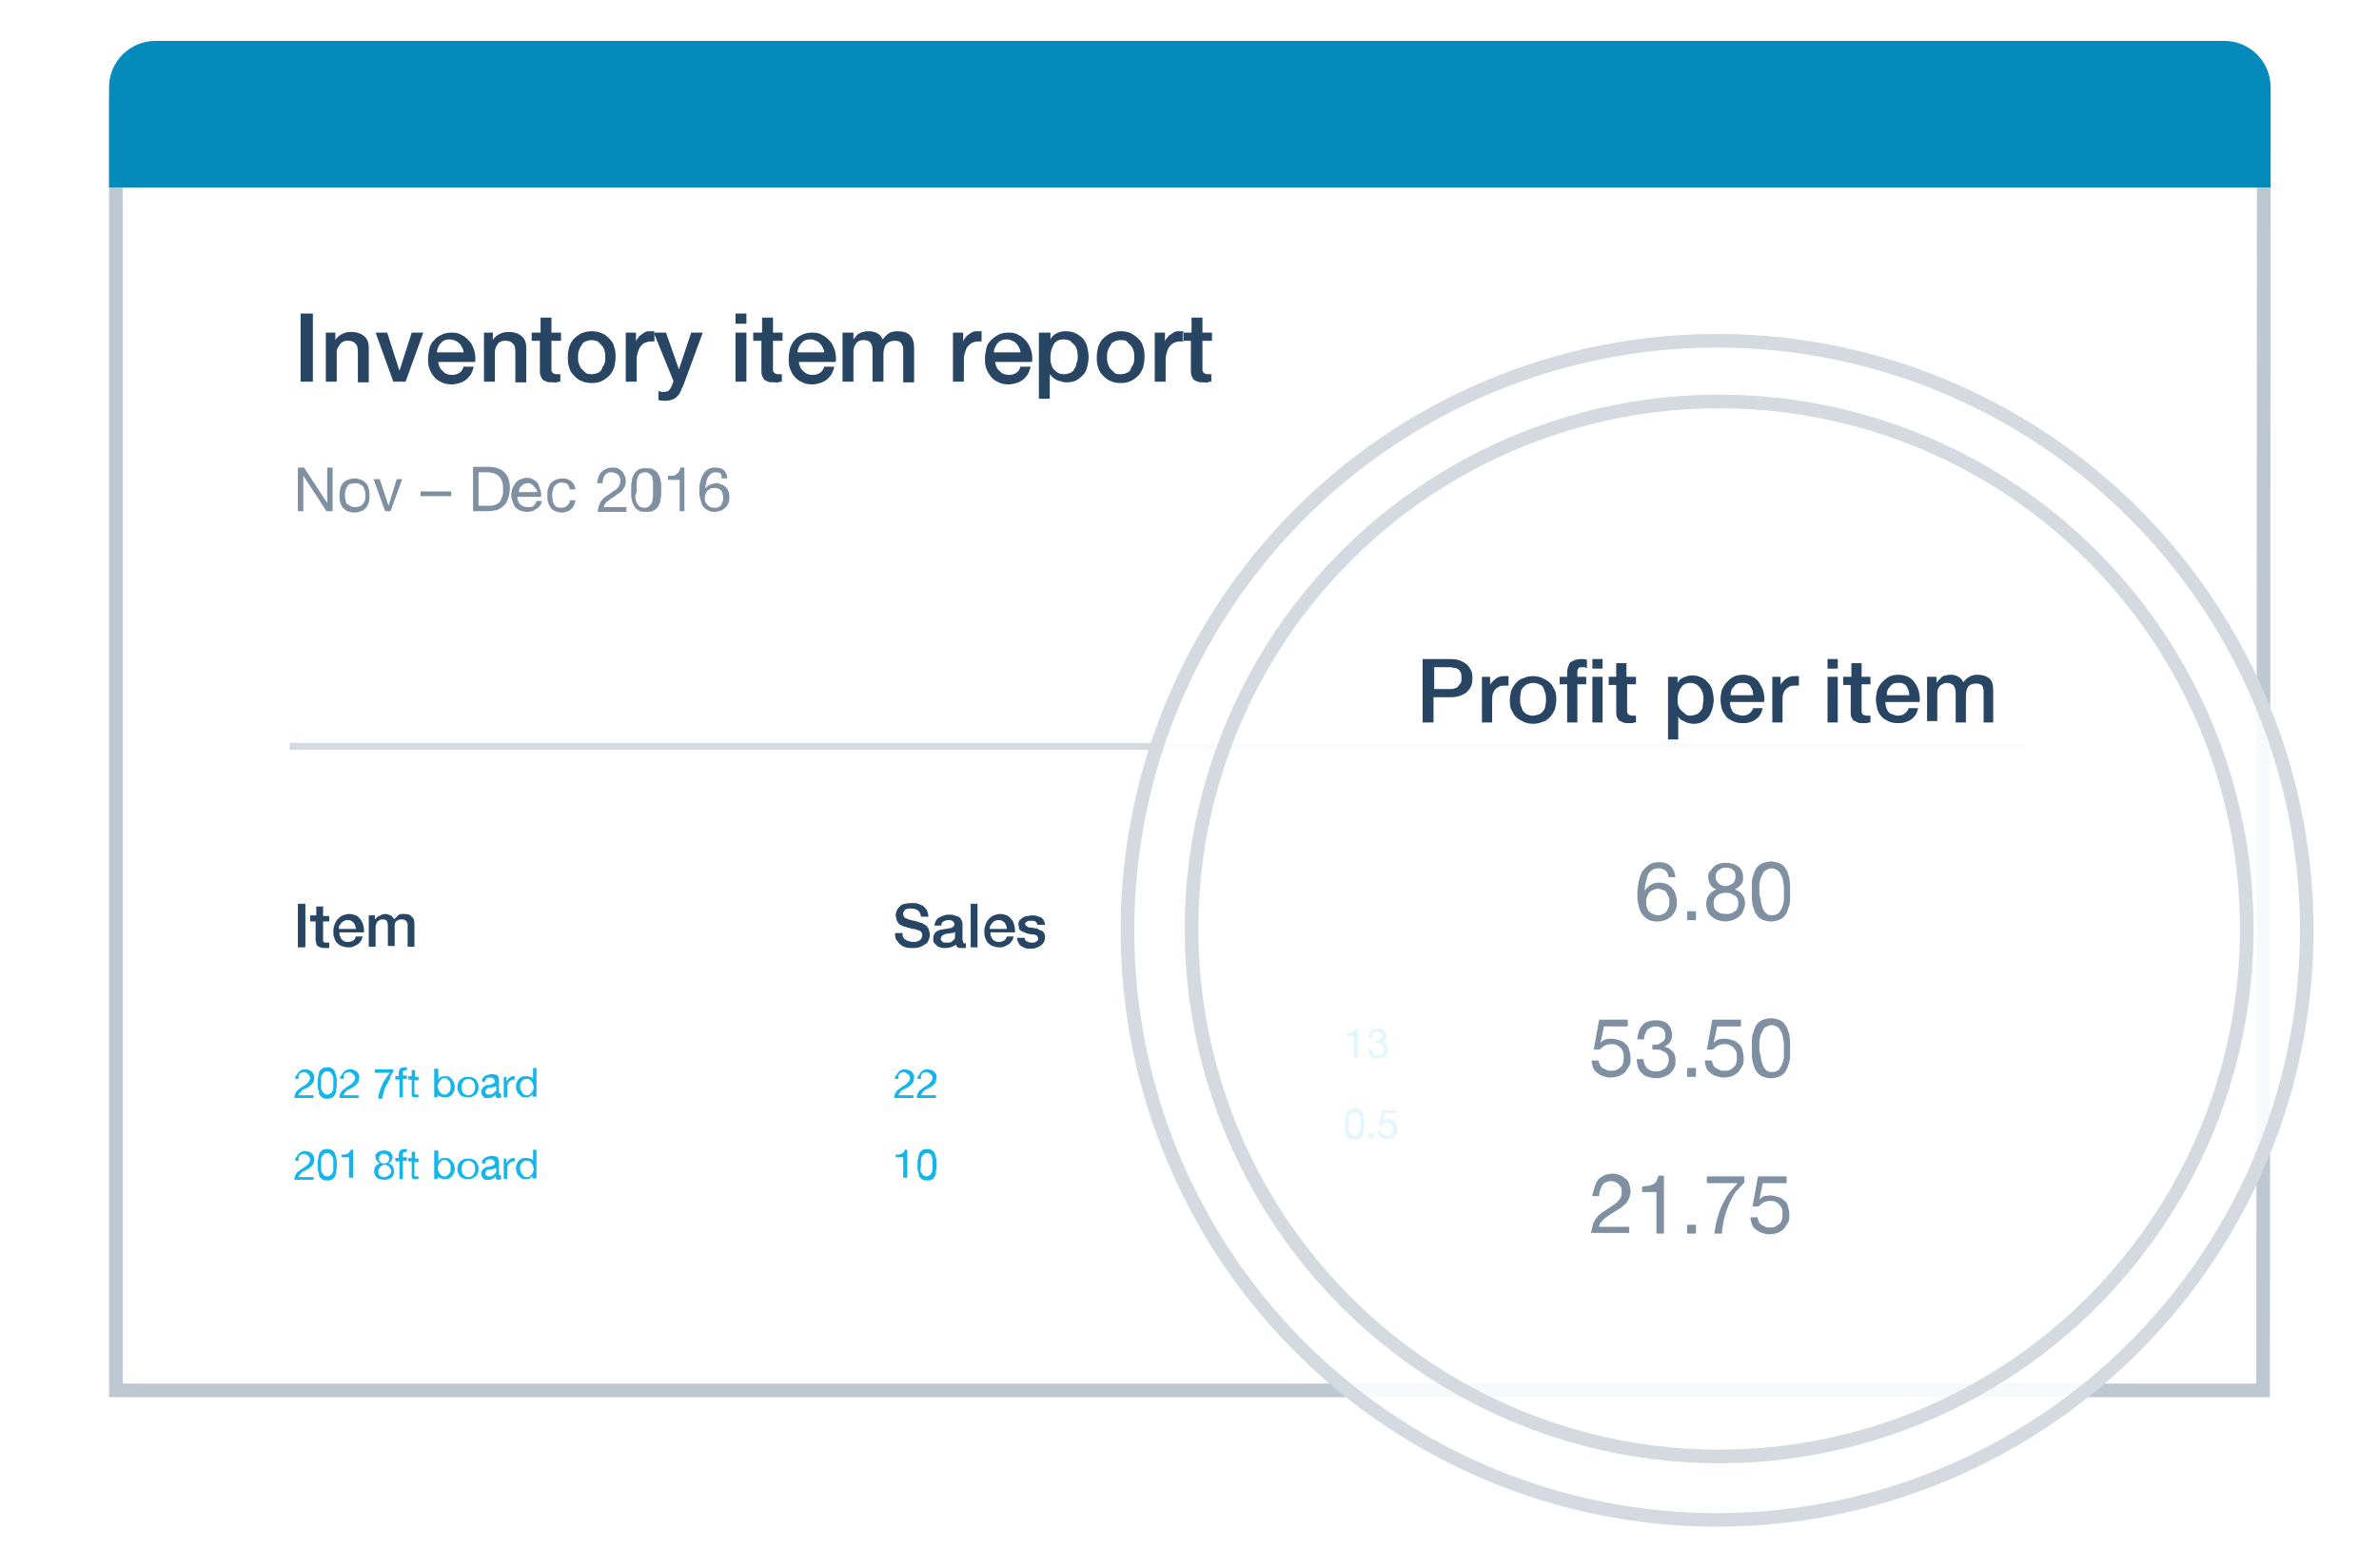 <?xml version="1.0" encoding="utf-8"?>
<!-- Generator: Adobe Illustrator 23.0.1, SVG Export Plug-In . SVG Version: 6.00 Build 0)  -->
<svg version="1.1" id="Layer_1" xmlns="http://www.w3.org/2000/svg" xmlns:xlink="http://www.w3.org/1999/xlink" x="0px" y="0px"
	 viewBox="0 0 349 230" style="enable-background:new 0 0 349 230;" xml:space="preserve">
<style type="text/css">
	.st0{fill-rule:evenodd;clip-rule:evenodd;fill:#FFFFFF;stroke:#BFC8D1;stroke-width:2;}
	.st1{fill-rule:evenodd;clip-rule:evenodd;fill:#284664;}
	.st2{fill-rule:evenodd;clip-rule:evenodd;fill:#7E90A2;}
	.st3{fill-rule:evenodd;clip-rule:evenodd;fill:#13B5EA;}
	.st4{enable-background:new    ;}
	.st5{fill:#13B5EA;}
	.st6{fill-rule:evenodd;clip-rule:evenodd;fill:#D8D8D8;stroke:#D4DAE0;stroke-linecap:square;}
	.st7{opacity:0.881;}
	.st8{fill-rule:evenodd;clip-rule:evenodd;}
	.st9{fill-rule:evenodd;clip-rule:evenodd;fill:#FFFFFF;}
	.st10{fill:#FFFFFF;filter:url(#Adobe_OpacityMaskFilter);}
	.st11{fill:#FFFFFF;}
	.st12{mask:url(#mask-8_1_);}
	.st13{fill:none;stroke:#D4DAE0;stroke-width:5;}
	.st14{fill-rule:evenodd;clip-rule:evenodd;fill:#048ABB;}
	.st15{fill:none;stroke:#D4DAE0;stroke-width:2;}
</style>
<title>features-inventory-item-report</title>
<desc>Created with Sketch.</desc>
<g id="Rectangle-484-Copy-166">
	<polyline class="st0" points="332.1,12.8 332,204 17,204 17,15.3 293.7,15.4 	"/>
</g>
<path id="Inventory-item-repor" class="st1" d="M44.1,46h1.8v10h-1.8V46z M47.7,48.8h1.5v1.1l0,0c0.2-0.4,0.6-0.7,1-0.9
	s0.8-0.3,1.3-0.3c0.8,0,1.4,0.2,1.9,0.6c0.5,0.4,0.7,1,0.7,1.8v5h-1.6v-4.5c0-0.6-0.1-1-0.4-1.2c-0.2-0.3-0.6-0.4-1-0.4
	c-0.3,0-0.5,0-0.7,0.1c-0.2,0.1-0.4,0.2-0.5,0.4c-0.1,0.2-0.3,0.4-0.4,0.6c-0.1,0.2-0.1,0.5-0.1,0.7V56h-1.6V48.8z M55.1,48.8h1.7
	l1.8,5.6h0l1.8-5.6h1.7L59.5,56h-1.8L55.1,48.8z M68,51.7c0-0.3-0.1-0.5-0.2-0.7c-0.1-0.2-0.2-0.4-0.4-0.6c-0.2-0.2-0.3-0.3-0.6-0.4
	s-0.5-0.2-0.7-0.2c-0.3,0-0.5,0-0.8,0.1s-0.4,0.2-0.6,0.4c-0.2,0.2-0.3,0.4-0.4,0.6c-0.1,0.2-0.2,0.5-0.2,0.8H68z M64.3,52.8
	c0,0.3,0,0.6,0.1,0.8c0.1,0.3,0.2,0.5,0.4,0.7c0.2,0.2,0.4,0.4,0.6,0.5c0.2,0.1,0.5,0.2,0.9,0.2c0.5,0,0.8-0.1,1.1-0.3
	c0.3-0.2,0.5-0.5,0.6-0.9h1.5c-0.1,0.4-0.2,0.7-0.4,1.1c-0.2,0.3-0.5,0.6-0.7,0.8c-0.3,0.2-0.6,0.4-1,0.5c-0.4,0.1-0.7,0.2-1.1,0.2
	c-0.6,0-1.1-0.1-1.5-0.3c-0.4-0.2-0.8-0.4-1.1-0.8c-0.3-0.3-0.5-0.7-0.7-1.2c-0.2-0.5-0.2-1-0.2-1.5c0-0.5,0.1-1,0.2-1.5
	s0.4-0.9,0.7-1.2c0.3-0.4,0.7-0.6,1.1-0.8s0.9-0.3,1.5-0.3c0.6,0,1.1,0.1,1.5,0.4c0.5,0.2,0.8,0.6,1.1,0.9s0.5,0.8,0.7,1.4
	c0.1,0.5,0.2,1,0.1,1.6H64.3z M70.8,48.8h1.5v1.1l0,0c0.2-0.4,0.6-0.7,1-0.9c0.4-0.2,0.8-0.3,1.3-0.3c0.8,0,1.4,0.2,1.9,0.6
	c0.5,0.4,0.7,1,0.7,1.8v5h-1.6v-4.5c0-0.6-0.1-1-0.4-1.2c-0.2-0.3-0.6-0.4-1-0.4c-0.3,0-0.5,0-0.7,0.1s-0.4,0.2-0.5,0.4
	c-0.1,0.2-0.3,0.4-0.3,0.6c-0.1,0.2-0.1,0.5-0.1,0.7V56h-1.6V48.8z M78.1,48.8h1.2v-2.2h1.6v2.2h1.4V50h-1.4v3.9c0,0.2,0,0.3,0,0.4
	s0,0.2,0.1,0.3c0.1,0.1,0.1,0.1,0.2,0.2c0.1,0,0.2,0.1,0.4,0.1c0.1,0,0.2,0,0.3,0c0.1,0,0.2,0,0.3,0V56c-0.2,0-0.3,0-0.5,0.1
	s-0.3,0-0.5,0c-0.4,0-0.8,0-1-0.1s-0.5-0.2-0.6-0.3c-0.1-0.2-0.2-0.3-0.3-0.6c-0.1-0.2-0.1-0.5-0.1-0.8V50h-1.2V48.8z M86.8,56.2
	c-0.6,0-1.1-0.1-1.5-0.3c-0.5-0.2-0.8-0.5-1.1-0.8s-0.6-0.7-0.7-1.2c-0.2-0.5-0.2-1-0.2-1.5c0-0.6,0.1-1.1,0.2-1.5
	c0.2-0.5,0.4-0.9,0.7-1.2s0.7-0.6,1.1-0.8c0.5-0.2,1-0.3,1.5-0.3s1.1,0.1,1.5,0.3c0.5,0.2,0.8,0.5,1.1,0.8s0.6,0.7,0.7,1.2
	c0.2,0.5,0.2,1,0.2,1.5c0,0.6-0.1,1.1-0.2,1.5c-0.2,0.5-0.4,0.9-0.7,1.2s-0.7,0.6-1.1,0.8C87.9,56.1,87.4,56.2,86.8,56.2L86.8,56.2z
	 M86.8,54.9c0.4,0,0.7-0.1,0.9-0.2c0.3-0.1,0.5-0.3,0.6-0.6s0.3-0.5,0.4-0.8c0.1-0.3,0.1-0.6,0.1-0.9c0-0.3,0-0.6-0.1-0.9
	c-0.1-0.3-0.2-0.6-0.4-0.8c-0.2-0.2-0.4-0.4-0.6-0.6c-0.3-0.1-0.6-0.2-0.9-0.2s-0.7,0.1-0.9,0.2c-0.3,0.1-0.5,0.3-0.6,0.6
	c-0.2,0.2-0.3,0.5-0.4,0.8c-0.1,0.3-0.1,0.6-0.1,0.9c0,0.3,0,0.6,0.1,0.9c0.1,0.3,0.2,0.6,0.4,0.8s0.4,0.4,0.6,0.6
	C86.2,54.9,86.5,54.9,86.8,54.9L86.8,54.9z M91.8,48.8h1.5v1.4h0c0-0.2,0.1-0.4,0.3-0.6c0.1-0.2,0.3-0.4,0.5-0.5
	c0.2-0.2,0.4-0.3,0.6-0.4c0.2-0.1,0.5-0.1,0.7-0.1c0.2,0,0.3,0,0.4,0c0.1,0,0.1,0,0.2,0v1.5c-0.1,0-0.2,0-0.3,0c-0.1,0-0.2,0-0.3,0
	c-0.3,0-0.5,0.1-0.8,0.2s-0.4,0.3-0.6,0.5c-0.2,0.2-0.3,0.5-0.4,0.8s-0.2,0.7-0.2,1.1V56h-1.6V48.8z M95.9,48.8h1.8l1.9,5.4h0
	l1.8-5.4h1.7l-2.8,7.6c-0.1,0.3-0.3,0.6-0.4,0.9c-0.1,0.3-0.3,0.6-0.5,0.8c-0.2,0.2-0.4,0.4-0.7,0.5s-0.6,0.2-1,0.2
	c-0.4,0-0.7,0-1.1-0.1v-1.3c0.1,0,0.3,0,0.4,0.1c0.1,0,0.2,0,0.4,0c0.2,0,0.3,0,0.5-0.1c0.1,0,0.2-0.1,0.3-0.2
	c0.1-0.1,0.1-0.2,0.2-0.3s0.1-0.3,0.2-0.4l0.2-0.6L95.9,48.8z M107.9,46h1.6v1.5h-1.6V46z M107.9,48.8h1.6V56h-1.6V48.8z
	 M110.6,48.8h1.2v-2.2h1.6v2.2h1.4V50h-1.4v3.9c0,0.2,0,0.3,0,0.4s0,0.2,0.1,0.3c0.1,0.1,0.1,0.1,0.2,0.2c0.1,0,0.2,0.1,0.4,0.1
	c0.1,0,0.2,0,0.3,0c0.1,0,0.2,0,0.3,0V56c-0.2,0-0.3,0-0.5,0.1s-0.3,0-0.5,0c-0.4,0-0.8,0-1-0.1s-0.5-0.2-0.6-0.3
	c-0.1-0.2-0.2-0.3-0.3-0.6c-0.1-0.2-0.1-0.5-0.1-0.8V50h-1.2V48.8z M120.9,51.7c0-0.3-0.1-0.5-0.2-0.7c-0.1-0.2-0.2-0.4-0.4-0.6
	c-0.2-0.2-0.3-0.3-0.6-0.4c-0.2-0.1-0.5-0.2-0.7-0.2c-0.3,0-0.5,0-0.8,0.1s-0.4,0.2-0.6,0.4c-0.2,0.2-0.3,0.4-0.4,0.6
	c-0.1,0.2-0.2,0.5-0.2,0.8H120.9z M117.2,52.8c0,0.3,0,0.6,0.1,0.8c0.1,0.3,0.2,0.5,0.4,0.7c0.2,0.2,0.4,0.4,0.6,0.5
	c0.2,0.1,0.5,0.2,0.9,0.2c0.5,0,0.8-0.1,1.1-0.3c0.3-0.2,0.5-0.5,0.6-0.9h1.5c-0.1,0.4-0.2,0.7-0.4,1.1c-0.2,0.3-0.5,0.6-0.7,0.8
	c-0.3,0.2-0.6,0.4-1,0.5c-0.4,0.1-0.7,0.2-1.1,0.2c-0.6,0-1.1-0.1-1.5-0.3c-0.4-0.2-0.8-0.4-1.1-0.8c-0.3-0.3-0.5-0.7-0.7-1.2
	c-0.2-0.5-0.2-1-0.2-1.5c0-0.5,0.1-1,0.2-1.5c0.2-0.5,0.4-0.9,0.7-1.2c0.3-0.4,0.7-0.6,1.1-0.8c0.4-0.2,0.9-0.3,1.5-0.3
	c0.6,0,1.1,0.1,1.5,0.4c0.5,0.2,0.8,0.6,1.1,0.9s0.5,0.8,0.7,1.4c0.1,0.5,0.2,1,0.1,1.6H117.2z M123.7,48.8h1.5v1h0
	c0.1-0.2,0.3-0.3,0.4-0.5s0.3-0.3,0.5-0.4c0.2-0.1,0.4-0.2,0.6-0.2c0.2-0.1,0.5-0.1,0.8-0.1c0.4,0,0.8,0.1,1.2,0.3
	c0.4,0.2,0.6,0.5,0.8,0.9c0.3-0.4,0.6-0.7,0.9-0.9s0.8-0.3,1.3-0.3c0.8,0,1.4,0.2,1.8,0.6c0.4,0.4,0.6,1,0.6,1.9v5h-1.6v-4.2
	c0-0.3,0-0.6,0-0.8c0-0.2-0.1-0.4-0.2-0.6c-0.1-0.2-0.2-0.3-0.4-0.4c-0.2-0.1-0.4-0.1-0.7-0.1c-0.5,0-0.9,0.2-1.2,0.5
	c-0.2,0.3-0.4,0.8-0.4,1.4V56h-1.6v-4.6c0-0.5-0.1-0.9-0.3-1.1c-0.2-0.3-0.5-0.4-1-0.4c-0.2,0-0.4,0-0.6,0.1
	c-0.2,0.1-0.4,0.2-0.5,0.4c-0.1,0.2-0.3,0.4-0.3,0.6c-0.1,0.2-0.1,0.5-0.1,0.8V56h-1.6V48.8z M139.8,48.8h1.5v1.4h0
	c0-0.2,0.1-0.4,0.3-0.6c0.1-0.2,0.3-0.4,0.5-0.5c0.2-0.2,0.4-0.3,0.6-0.4s0.5-0.1,0.7-0.1c0.2,0,0.3,0,0.4,0c0.1,0,0.1,0,0.2,0v1.5
	c-0.1,0-0.2,0-0.3,0c-0.1,0-0.2,0-0.3,0c-0.3,0-0.5,0.1-0.8,0.2c-0.2,0.1-0.4,0.3-0.6,0.5c-0.2,0.2-0.3,0.5-0.4,0.8
	c-0.1,0.3-0.2,0.7-0.2,1.1V56h-1.6V48.8z M149.7,51.7c0-0.3-0.1-0.5-0.2-0.7c-0.1-0.2-0.2-0.4-0.4-0.6c-0.2-0.2-0.3-0.3-0.6-0.4
	c-0.2-0.1-0.5-0.2-0.7-0.2c-0.3,0-0.5,0-0.8,0.1c-0.2,0.1-0.4,0.2-0.6,0.4c-0.2,0.2-0.3,0.4-0.4,0.6c-0.1,0.2-0.2,0.5-0.2,0.8H149.7
	z M146,52.8c0,0.3,0,0.6,0.1,0.8c0.1,0.3,0.2,0.5,0.4,0.7c0.2,0.2,0.4,0.4,0.6,0.5c0.2,0.1,0.5,0.2,0.9,0.2c0.5,0,0.8-0.1,1.1-0.3
	c0.3-0.2,0.5-0.5,0.6-0.9h1.5c-0.1,0.4-0.2,0.7-0.4,1.1c-0.2,0.3-0.5,0.6-0.7,0.8c-0.3,0.2-0.6,0.4-1,0.5s-0.7,0.2-1.1,0.2
	c-0.6,0-1.1-0.1-1.5-0.3c-0.4-0.2-0.8-0.4-1.1-0.8s-0.5-0.7-0.7-1.2c-0.2-0.5-0.2-1-0.2-1.5c0-0.5,0.1-1,0.2-1.5s0.4-0.9,0.7-1.2
	s0.7-0.6,1.1-0.8s0.9-0.3,1.5-0.3c0.6,0,1.1,0.1,1.5,0.4c0.5,0.2,0.8,0.6,1.1,0.9c0.3,0.4,0.5,0.8,0.7,1.4c0.1,0.5,0.2,1,0.1,1.6
	H146z M152.6,48.8h1.5v1h0c0.2-0.4,0.5-0.7,0.9-0.9c0.4-0.2,0.8-0.3,1.3-0.3c0.6,0,1.1,0.1,1.5,0.3s0.8,0.5,1.1,0.8
	c0.3,0.4,0.5,0.8,0.6,1.2c0.1,0.5,0.2,1,0.2,1.5c0,0.5-0.1,1-0.2,1.4c-0.1,0.5-0.3,0.9-0.6,1.2s-0.6,0.6-1,0.8
	c-0.4,0.2-0.9,0.3-1.4,0.3c-0.2,0-0.5,0-0.7-0.1s-0.5-0.1-0.7-0.2c-0.2-0.1-0.4-0.2-0.6-0.4c-0.2-0.1-0.3-0.3-0.5-0.5h0v3.6h-1.6
	V48.8z M158.1,52.4c0-0.3,0-0.6-0.1-1s-0.2-0.6-0.4-0.8c-0.2-0.2-0.4-0.4-0.6-0.6c-0.3-0.1-0.5-0.2-0.9-0.2c-0.7,0-1.2,0.2-1.5,0.7
	c-0.3,0.5-0.5,1.1-0.5,1.9c0,0.4,0,0.7,0.1,1c0.1,0.3,0.2,0.6,0.4,0.8c0.2,0.2,0.4,0.4,0.6,0.5c0.2,0.1,0.5,0.2,0.9,0.2
	c0.4,0,0.7-0.1,0.9-0.2c0.3-0.1,0.5-0.3,0.6-0.6c0.2-0.2,0.3-0.5,0.3-0.8C158.1,53,158.1,52.7,158.1,52.4L158.1,52.4z M164.4,56.2
	c-0.6,0-1.1-0.1-1.5-0.3c-0.5-0.2-0.8-0.5-1.1-0.8s-0.6-0.7-0.7-1.2c-0.2-0.5-0.2-1-0.2-1.5c0-0.6,0.1-1.1,0.2-1.5
	c0.2-0.5,0.4-0.9,0.7-1.2s0.7-0.6,1.1-0.8c0.5-0.2,1-0.3,1.5-0.3c0.6,0,1.1,0.1,1.5,0.3s0.8,0.5,1.1,0.8s0.6,0.7,0.7,1.2
	c0.2,0.5,0.2,1,0.2,1.5c0,0.6-0.1,1.1-0.2,1.5c-0.2,0.5-0.4,0.9-0.7,1.2s-0.7,0.6-1.1,0.8S165,56.2,164.4,56.2L164.4,56.2z
	 M164.4,54.9c0.4,0,0.7-0.1,0.9-0.2c0.3-0.1,0.5-0.3,0.6-0.6s0.3-0.5,0.4-0.8c0.1-0.3,0.1-0.6,0.1-0.9c0-0.3,0-0.6-0.1-0.9
	s-0.2-0.6-0.4-0.8c-0.2-0.2-0.4-0.4-0.6-0.6s-0.6-0.2-0.9-0.2c-0.4,0-0.7,0.1-0.9,0.2c-0.3,0.1-0.5,0.3-0.6,0.6
	c-0.2,0.2-0.3,0.5-0.4,0.8c-0.1,0.3-0.1,0.6-0.1,0.9c0,0.3,0,0.6,0.1,0.9c0.1,0.3,0.2,0.6,0.4,0.8s0.4,0.4,0.6,0.6
	C163.7,54.9,164,54.9,164.4,54.9L164.4,54.9z M169.4,48.8h1.5v1.4h0c0-0.2,0.1-0.4,0.3-0.6c0.1-0.2,0.3-0.4,0.5-0.5s0.4-0.3,0.6-0.4
	c0.2-0.1,0.5-0.1,0.7-0.1c0.2,0,0.3,0,0.4,0c0.1,0,0.1,0,0.2,0v1.5c-0.1,0-0.2,0-0.3,0s-0.2,0-0.3,0c-0.3,0-0.5,0.1-0.8,0.2
	c-0.2,0.1-0.4,0.3-0.6,0.5c-0.2,0.2-0.3,0.5-0.4,0.8s-0.2,0.7-0.2,1.1V56h-1.6V48.8z M173.6,48.8h1.2v-2.2h1.6v2.2h1.4V50h-1.4v3.9
	c0,0.2,0,0.3,0,0.4c0,0.1,0,0.2,0.1,0.3c0.1,0.1,0.1,0.1,0.2,0.2c0.1,0,0.2,0.1,0.4,0.1c0.1,0,0.2,0,0.3,0c0.1,0,0.2,0,0.3,0V56
	c-0.2,0-0.4,0-0.5,0.1s-0.3,0-0.5,0c-0.4,0-0.8,0-1-0.1s-0.5-0.2-0.6-0.3c-0.1-0.2-0.2-0.3-0.3-0.6c-0.1-0.2-0.1-0.5-0.1-0.8V50
	h-1.2V48.8z"/>
<path class="st2" d="M43.7,68.6V75h0.8v-5.2h0l3.4,5.2h0.9v-6.4H48v5.2h0l-3.4-5.2H43.7z M50.6,72.7c0-0.3,0-0.5,0.1-0.8
	s0.2-0.4,0.3-0.6s0.3-0.3,0.5-0.3c0.2-0.1,0.4-0.1,0.6-0.1c0.2,0,0.4,0,0.6,0.1c0.2,0.1,0.3,0.2,0.5,0.3c0.1,0.2,0.2,0.3,0.3,0.6
	s0.1,0.5,0.1,0.8c0,0.3,0,0.5-0.1,0.8c-0.1,0.2-0.2,0.4-0.3,0.5c-0.1,0.1-0.3,0.3-0.5,0.3c-0.2,0.1-0.4,0.1-0.6,0.1
	c-0.2,0-0.4,0-0.6-0.1c-0.2-0.1-0.3-0.2-0.5-0.3s-0.2-0.3-0.3-0.5C50.7,73.2,50.6,73,50.6,72.7L50.6,72.7z M49.8,72.7
	c0,0.3,0,0.7,0.1,1c0.1,0.3,0.2,0.6,0.4,0.8s0.4,0.4,0.7,0.5s0.6,0.2,1,0.2c0.4,0,0.7-0.1,1-0.2c0.3-0.1,0.5-0.3,0.7-0.5
	s0.3-0.5,0.4-0.8c0.1-0.3,0.1-0.6,0.1-1s0-0.7-0.1-1c-0.1-0.3-0.2-0.6-0.4-0.8c-0.2-0.2-0.4-0.4-0.7-0.5c-0.3-0.1-0.6-0.2-1-0.2
	c-0.4,0-0.7,0.1-1,0.2s-0.5,0.3-0.7,0.5c-0.2,0.2-0.3,0.5-0.4,0.8C49.9,72,49.8,72.3,49.8,72.7L49.8,72.7z M57.3,75l1.7-4.7h-0.8
	L57,74.2h0l-1.3-3.9h-0.9l1.7,4.7H57.3z M61.7,72.1v0.7h4.5v-0.7H61.7z M70.2,74.3v-5h1.4c0.4,0,0.7,0.1,1,0.2
	c0.3,0.1,0.5,0.3,0.7,0.5c0.2,0.2,0.3,0.5,0.4,0.8c0.1,0.3,0.1,0.6,0.1,1c0,0.4,0,0.7-0.1,1c-0.1,0.3-0.2,0.5-0.3,0.7
	c-0.1,0.2-0.3,0.3-0.4,0.4c-0.2,0.1-0.3,0.2-0.5,0.2c-0.2,0.1-0.3,0.1-0.5,0.1c-0.1,0-0.3,0-0.4,0H70.2z M69.4,68.6V75h2.2
	c0.5,0,1-0.1,1.4-0.2c0.4-0.2,0.7-0.4,1-0.7c0.3-0.3,0.4-0.6,0.6-1.1c0.1-0.4,0.2-0.9,0.2-1.4c0-1-0.3-1.8-0.8-2.3
	c-0.5-0.5-1.3-0.8-2.3-0.8H69.4z M78.8,72.2h-2.7c0-0.2,0.1-0.3,0.1-0.5c0.1-0.2,0.2-0.3,0.3-0.4c0.1-0.1,0.3-0.2,0.4-0.3
	c0.2-0.1,0.3-0.1,0.5-0.1c0.2,0,0.4,0,0.5,0.1c0.2,0.1,0.3,0.2,0.4,0.3c0.1,0.1,0.2,0.3,0.3,0.4C78.8,71.9,78.8,72,78.8,72.2
	L78.8,72.2z M79.5,73.5h-0.8c-0.1,0.3-0.2,0.5-0.4,0.7s-0.5,0.2-0.8,0.2c-0.3,0-0.5,0-0.7-0.1c-0.2-0.1-0.3-0.2-0.5-0.3
	c-0.1-0.1-0.2-0.3-0.3-0.5c-0.1-0.2-0.1-0.4-0.1-0.6h3.5c0-0.3,0-0.6-0.1-0.9c-0.1-0.3-0.2-0.6-0.3-0.9s-0.4-0.5-0.7-0.7
	s-0.6-0.3-1-0.3c-0.3,0-0.6,0.1-0.9,0.2c-0.3,0.1-0.5,0.3-0.7,0.5c-0.2,0.2-0.3,0.5-0.5,0.8c-0.1,0.3-0.2,0.6-0.2,1
	c0,0.4,0.1,0.7,0.2,1c0.1,0.3,0.2,0.6,0.4,0.8c0.2,0.2,0.4,0.4,0.7,0.5s0.6,0.2,1,0.2c0.5,0,1-0.1,1.3-0.4
	C79.2,74.4,79.4,74,79.5,73.5L79.5,73.5z M83.6,71.8h0.8c0-0.3-0.1-0.5-0.2-0.7c-0.1-0.2-0.3-0.4-0.4-0.5s-0.4-0.2-0.6-0.3
	c-0.2-0.1-0.5-0.1-0.7-0.1c-0.4,0-0.7,0.1-1,0.2c-0.3,0.1-0.5,0.3-0.7,0.5c-0.2,0.2-0.3,0.5-0.4,0.8c-0.1,0.3-0.1,0.6-0.1,1
	c0,0.3,0,0.7,0.1,1s0.2,0.5,0.4,0.8s0.4,0.4,0.7,0.5s0.6,0.2,0.9,0.2c0.6,0,1.1-0.2,1.4-0.5c0.3-0.3,0.6-0.8,0.6-1.3h-0.8
	c0,0.4-0.2,0.6-0.4,0.8c-0.2,0.2-0.5,0.3-0.9,0.3c-0.2,0-0.4,0-0.6-0.1s-0.3-0.2-0.4-0.4c-0.1-0.2-0.2-0.3-0.2-0.5S81,72.9,81,72.7
	c0-0.2,0-0.5,0.1-0.7c0-0.2,0.1-0.4,0.2-0.6s0.3-0.3,0.4-0.4c0.2-0.1,0.4-0.2,0.7-0.2c0.3,0,0.6,0.1,0.8,0.2S83.5,71.5,83.6,71.8
	L83.6,71.8z M87.6,70.9h0.8c0-0.2,0-0.4,0.1-0.6c0-0.2,0.1-0.4,0.2-0.5c0.1-0.2,0.2-0.3,0.4-0.4c0.2-0.1,0.3-0.1,0.6-0.1
	c0.2,0,0.3,0,0.5,0.1s0.3,0.1,0.4,0.2c0.1,0.1,0.2,0.2,0.3,0.4c0.1,0.1,0.1,0.3,0.1,0.5c0,0.2,0,0.4-0.1,0.6s-0.2,0.3-0.3,0.5
	c-0.1,0.1-0.3,0.3-0.5,0.4s-0.4,0.3-0.7,0.5c-0.2,0.1-0.4,0.3-0.6,0.4c-0.2,0.1-0.4,0.3-0.5,0.5c-0.2,0.2-0.3,0.4-0.4,0.7
	c-0.1,0.3-0.2,0.6-0.2,1h4.2v-0.7h-3.3c0-0.2,0.1-0.4,0.2-0.5c0.1-0.2,0.3-0.3,0.4-0.4c0.2-0.1,0.3-0.3,0.5-0.4
	c0.2-0.1,0.4-0.2,0.6-0.4c0.2-0.1,0.4-0.3,0.6-0.4c0.2-0.1,0.4-0.3,0.5-0.5c0.1-0.2,0.3-0.4,0.3-0.6c0.1-0.2,0.1-0.5,0.1-0.7
	c0-0.3-0.1-0.6-0.2-0.8c-0.1-0.2-0.2-0.4-0.4-0.6s-0.4-0.3-0.6-0.4c-0.2-0.1-0.5-0.1-0.8-0.1c-0.3,0-0.6,0.1-0.9,0.2
	c-0.3,0.1-0.5,0.3-0.7,0.5c-0.2,0.2-0.3,0.4-0.4,0.7S87.6,70.6,87.6,70.9L87.6,70.9z M93.4,71.9c0-0.2,0-0.3,0-0.5s0-0.4,0-0.6
	c0-0.2,0.1-0.4,0.1-0.6c0.1-0.2,0.1-0.3,0.2-0.5c0.1-0.1,0.2-0.2,0.4-0.3s0.3-0.1,0.5-0.1s0.4,0,0.5,0.1s0.3,0.2,0.4,0.3
	c0.1,0.1,0.2,0.3,0.2,0.5s0.1,0.4,0.1,0.6c0,0.2,0,0.4,0,0.6c0,0.2,0,0.4,0,0.5c0,0.2,0,0.5,0,0.8c0,0.3-0.1,0.6-0.1,0.8
	s-0.2,0.5-0.4,0.7s-0.4,0.3-0.8,0.3c-0.3,0-0.6-0.1-0.8-0.3s-0.3-0.4-0.4-0.7s-0.1-0.5-0.1-0.8C93.4,72.4,93.4,72.1,93.4,71.9
	L93.4,71.9z M92.6,71.9c0,0.2,0,0.5,0,0.7s0,0.5,0.1,0.7c0,0.2,0.1,0.5,0.2,0.7c0.1,0.2,0.2,0.4,0.4,0.6c0.2,0.2,0.4,0.3,0.6,0.4
	c0.2,0.1,0.5,0.1,0.9,0.1c0.3,0,0.6,0,0.9-0.1c0.2-0.1,0.4-0.2,0.6-0.4c0.2-0.2,0.3-0.3,0.4-0.6c0.1-0.2,0.2-0.4,0.2-0.7
	c0-0.2,0.1-0.5,0.1-0.7c0-0.3,0-0.5,0-0.7c0-0.2,0-0.5,0-0.7c0-0.3,0-0.5-0.1-0.7c0-0.2-0.1-0.5-0.2-0.7c-0.1-0.2-0.2-0.4-0.4-0.6
	c-0.2-0.2-0.4-0.3-0.6-0.4c-0.2-0.1-0.5-0.1-0.9-0.1s-0.6,0-0.9,0.1s-0.4,0.2-0.6,0.4c-0.2,0.2-0.3,0.4-0.4,0.6
	c-0.1,0.2-0.2,0.4-0.2,0.7c0,0.2-0.1,0.5-0.1,0.7C92.6,71.4,92.6,71.6,92.6,71.9L92.6,71.9z M100.4,75v-6.4h-0.6
	c0,0.2-0.1,0.4-0.2,0.6c-0.1,0.2-0.3,0.3-0.4,0.4s-0.3,0.2-0.6,0.2c-0.2,0-0.4,0-0.6,0v0.6h1.7V75H100.4z M105.9,70.2h0.8
	c0-0.5-0.2-0.9-0.5-1.2c-0.3-0.3-0.7-0.4-1.3-0.4c-0.5,0-0.8,0.1-1.1,0.3s-0.5,0.4-0.7,0.8c-0.2,0.3-0.3,0.7-0.4,1.1
	c-0.1,0.4-0.1,0.8-0.1,1.3c0,0.3,0,0.7,0.1,1s0.2,0.7,0.3,1c0.2,0.3,0.4,0.5,0.7,0.7s0.7,0.3,1.1,0.3c0.4,0,0.7-0.1,1-0.2
	c0.3-0.1,0.5-0.3,0.7-0.5s0.3-0.4,0.4-0.7s0.1-0.5,0.1-0.7c0-0.3,0-0.6-0.1-0.8c-0.1-0.3-0.2-0.5-0.4-0.7c-0.2-0.2-0.4-0.3-0.6-0.4
	c-0.2-0.1-0.5-0.2-0.8-0.2c-0.3,0-0.7,0.1-0.9,0.2c-0.3,0.1-0.5,0.3-0.7,0.6l0,0c0-0.2,0-0.5,0.1-0.8c0-0.3,0.1-0.5,0.2-0.8
	c0.1-0.2,0.3-0.4,0.5-0.6s0.5-0.2,0.8-0.2c0.3,0,0.6,0.1,0.7,0.3C105.8,69.7,105.9,70,105.9,70.2L105.9,70.2z M104.8,71.6
	c0.2,0,0.4,0,0.6,0.1c0.2,0.1,0.3,0.2,0.4,0.3c0.1,0.1,0.2,0.3,0.2,0.5c0.1,0.2,0.1,0.4,0.1,0.6c0,0.2,0,0.4-0.1,0.5
	c-0.1,0.2-0.1,0.3-0.2,0.5c-0.1,0.1-0.2,0.2-0.4,0.3c-0.2,0.1-0.3,0.1-0.6,0.1c-0.2,0-0.4,0-0.6-0.1c-0.2-0.1-0.3-0.2-0.4-0.3
	c-0.1-0.1-0.2-0.3-0.3-0.4c-0.1-0.2-0.1-0.4-0.1-0.6c0-0.2,0-0.4,0.1-0.6s0.1-0.3,0.3-0.5c0.1-0.1,0.3-0.2,0.4-0.3
	C104.4,71.6,104.5,71.6,104.8,71.6L104.8,71.6z"/>
<path id="Item" class="st1" d="M43.7,132.6h1.1v6.4h-1.1V132.6z M45.6,134.3h0.8V133h1v1.4h0.9v0.8h-0.9v2.5c0,0.1,0,0.2,0,0.3
	s0,0.1,0.1,0.2s0.1,0.1,0.1,0.1c0.1,0,0.2,0,0.3,0c0.1,0,0.1,0,0.2,0c0.1,0,0.1,0,0.2,0v0.8c-0.1,0-0.2,0-0.3,0c-0.1,0-0.2,0-0.3,0
	c-0.3,0-0.5,0-0.7-0.1c-0.2-0.1-0.3-0.1-0.4-0.2c-0.1-0.1-0.2-0.2-0.2-0.4c0-0.1-0.1-0.3-0.1-0.5v-2.7h-0.8V134.3z M52.2,136.3
	c0-0.2,0-0.3-0.1-0.5c-0.1-0.2-0.1-0.3-0.2-0.4c-0.1-0.1-0.2-0.2-0.4-0.3c-0.1-0.1-0.3-0.1-0.5-0.1c-0.2,0-0.3,0-0.5,0.1
	c-0.1,0.1-0.3,0.1-0.4,0.3c-0.1,0.1-0.2,0.2-0.3,0.4s-0.1,0.3-0.1,0.5H52.2z M49.8,136.9c0,0.2,0,0.4,0.1,0.5s0.1,0.3,0.2,0.4
	c0.1,0.1,0.2,0.2,0.4,0.3c0.2,0.1,0.3,0.1,0.6,0.1c0.3,0,0.5-0.1,0.7-0.2c0.2-0.1,0.3-0.3,0.4-0.6h1c-0.1,0.3-0.1,0.5-0.3,0.7
	c-0.1,0.2-0.3,0.4-0.5,0.5c-0.2,0.1-0.4,0.2-0.6,0.3c-0.2,0.1-0.5,0.1-0.7,0.1c-0.4,0-0.7-0.1-1-0.2s-0.5-0.3-0.7-0.5
	s-0.3-0.5-0.4-0.8c-0.1-0.3-0.1-0.6-0.1-1c0-0.3,0.1-0.6,0.2-0.9s0.3-0.6,0.5-0.8c0.2-0.2,0.4-0.4,0.7-0.5c0.3-0.1,0.6-0.2,0.9-0.2
	c0.4,0,0.7,0.1,1,0.2s0.5,0.4,0.7,0.6c0.2,0.3,0.3,0.5,0.4,0.9c0.1,0.3,0.1,0.7,0.1,1H49.8z M54,134.3h1v0.6h0
	c0.1-0.1,0.2-0.2,0.3-0.3c0.1-0.1,0.2-0.2,0.3-0.2s0.2-0.1,0.4-0.2c0.1,0,0.3-0.1,0.5-0.1c0.3,0,0.5,0.1,0.8,0.2
	c0.2,0.1,0.4,0.3,0.5,0.6c0.2-0.2,0.4-0.4,0.6-0.6s0.5-0.2,0.9-0.2c0.5,0,0.9,0.1,1.1,0.4c0.3,0.2,0.4,0.6,0.4,1.2v3.2h-1v-2.7
	c0-0.2,0-0.4,0-0.5s0-0.3-0.1-0.4c-0.1-0.1-0.1-0.2-0.3-0.3s-0.3-0.1-0.5-0.1c-0.3,0-0.6,0.1-0.8,0.3c-0.2,0.2-0.2,0.5-0.2,0.9v2.7
	h-1v-3c0-0.3-0.1-0.6-0.2-0.7c-0.1-0.2-0.3-0.2-0.6-0.2c-0.1,0-0.3,0-0.4,0.1s-0.2,0.1-0.3,0.2c-0.1,0.1-0.2,0.2-0.2,0.4
	c-0.1,0.2-0.1,0.3-0.1,0.5v2.8h-1V134.3z"/>
<path id="Sales" class="st1" d="M132.4,136.9c0,0.2,0,0.5,0.1,0.6c0.1,0.2,0.2,0.3,0.4,0.4c0.1,0.1,0.3,0.2,0.5,0.2
	c0.2,0.1,0.4,0.1,0.6,0.1c0.2,0,0.5,0,0.6-0.1c0.2-0.1,0.3-0.1,0.4-0.2s0.2-0.2,0.2-0.3s0.1-0.2,0.1-0.4c0-0.2-0.1-0.4-0.2-0.5
	c-0.1-0.1-0.2-0.2-0.4-0.2c-0.2-0.1-0.5-0.2-0.8-0.2c-0.3-0.1-0.7-0.2-1.1-0.3c-0.3-0.1-0.5-0.2-0.7-0.3c-0.2-0.1-0.3-0.2-0.4-0.4
	s-0.2-0.3-0.2-0.5s-0.1-0.3-0.1-0.5c0-0.3,0.1-0.6,0.2-0.8c0.1-0.2,0.3-0.4,0.5-0.6s0.5-0.3,0.8-0.3c0.3-0.1,0.6-0.1,0.9-0.1
	c0.3,0,0.7,0,0.9,0.1s0.6,0.2,0.8,0.4c0.2,0.2,0.4,0.4,0.5,0.6c0.1,0.3,0.2,0.6,0.2,0.9h-1.1c0-0.4-0.2-0.7-0.4-0.9
	c-0.3-0.2-0.6-0.3-1-0.3c-0.1,0-0.3,0-0.4,0s-0.3,0.1-0.4,0.1c-0.1,0.1-0.2,0.1-0.3,0.3s-0.1,0.2-0.1,0.4c0,0.2,0.1,0.4,0.2,0.5
	c0.1,0.1,0.3,0.2,0.6,0.3c0,0,0.1,0,0.3,0.1c0.2,0,0.3,0.1,0.6,0.1c0.2,0.1,0.4,0.1,0.6,0.2c0.2,0.1,0.3,0.1,0.4,0.1
	c0.2,0.1,0.4,0.2,0.5,0.3c0.2,0.1,0.3,0.2,0.4,0.4c0.1,0.1,0.2,0.3,0.2,0.5c0.1,0.2,0.1,0.3,0.1,0.5c0,0.4-0.1,0.7-0.2,0.9
	c-0.1,0.3-0.3,0.5-0.6,0.6c-0.2,0.2-0.5,0.3-0.8,0.4c-0.3,0.1-0.6,0.1-0.9,0.1c-0.4,0-0.7,0-1-0.1c-0.3-0.1-0.6-0.2-0.8-0.4
	c-0.2-0.2-0.4-0.4-0.6-0.7s-0.2-0.6-0.2-1H132.4z M141.3,138c0,0.1,0,0.2,0,0.3c0,0.1,0.1,0.1,0.2,0.1h0.1c0,0,0.1,0,0.1,0v0.7
	c0,0-0.1,0-0.1,0c-0.1,0-0.1,0-0.2,0c-0.1,0-0.1,0-0.2,0c-0.1,0-0.1,0-0.2,0c-0.2,0-0.4,0-0.5-0.1s-0.2-0.2-0.3-0.4
	c-0.2,0.2-0.5,0.3-0.8,0.4c-0.3,0.1-0.6,0.1-0.9,0.1c-0.2,0-0.4,0-0.6-0.1c-0.2-0.1-0.4-0.1-0.5-0.3c-0.1-0.1-0.3-0.3-0.4-0.4
	c-0.1-0.2-0.1-0.4-0.1-0.6c0-0.3,0.1-0.5,0.2-0.7c0.1-0.2,0.2-0.3,0.4-0.4s0.4-0.2,0.6-0.2c0.2,0,0.4-0.1,0.6-0.1
	c0.2,0,0.4-0.1,0.5-0.1s0.3,0,0.4-0.1c0.1,0,0.2-0.1,0.3-0.2c0.1-0.1,0.1-0.2,0.1-0.3c0-0.1,0-0.2-0.1-0.3s-0.1-0.1-0.2-0.2
	c-0.1,0-0.2-0.1-0.3-0.1c-0.1,0-0.2,0-0.3,0c-0.3,0-0.5,0.1-0.7,0.2s-0.3,0.3-0.3,0.6h-1c0-0.3,0.1-0.5,0.2-0.7
	c0.1-0.2,0.3-0.4,0.5-0.5c0.2-0.1,0.4-0.2,0.7-0.3s0.5-0.1,0.8-0.1c0.2,0,0.5,0,0.7,0.1s0.4,0.1,0.6,0.2s0.3,0.2,0.4,0.4
	c0.1,0.2,0.2,0.4,0.2,0.6V138z M140.2,136.7c-0.2,0.1-0.3,0.2-0.6,0.2c-0.2,0-0.5,0.1-0.7,0.1c-0.1,0-0.2,0-0.3,0.1
	c-0.1,0-0.2,0.1-0.3,0.1c-0.1,0.1-0.1,0.1-0.2,0.2c0,0.1-0.1,0.2-0.1,0.3c0,0.1,0,0.2,0.1,0.3c0.1,0.1,0.1,0.1,0.2,0.2
	s0.2,0.1,0.3,0.1c0.1,0,0.2,0,0.3,0c0.1,0,0.2,0,0.4,0c0.1,0,0.3-0.1,0.4-0.2c0.1-0.1,0.2-0.2,0.3-0.3c0.1-0.1,0.1-0.2,0.1-0.4
	V136.7z M142.4,132.6h1v6.4h-1V132.6z M147.7,136.3c0-0.2,0-0.3-0.1-0.5c-0.1-0.2-0.1-0.3-0.2-0.4c-0.1-0.1-0.2-0.2-0.4-0.3
	c-0.1-0.1-0.3-0.1-0.5-0.1c-0.2,0-0.3,0-0.5,0.1s-0.3,0.1-0.4,0.3c-0.1,0.1-0.2,0.2-0.3,0.4c-0.1,0.1-0.1,0.3-0.1,0.5H147.7z
	 M145.3,136.9c0,0.2,0,0.4,0.1,0.5s0.1,0.3,0.2,0.4c0.1,0.1,0.2,0.2,0.4,0.3c0.2,0.1,0.3,0.1,0.6,0.1c0.3,0,0.5-0.1,0.7-0.2
	s0.3-0.3,0.4-0.6h1c-0.1,0.3-0.1,0.5-0.3,0.7c-0.1,0.2-0.3,0.4-0.5,0.5c-0.2,0.1-0.4,0.2-0.6,0.3s-0.5,0.1-0.7,0.1
	c-0.4,0-0.7-0.1-1-0.2s-0.5-0.3-0.7-0.5s-0.3-0.5-0.4-0.8s-0.1-0.6-0.1-1c0-0.3,0.1-0.6,0.2-0.9c0.1-0.3,0.3-0.6,0.5-0.8
	c0.2-0.2,0.4-0.4,0.7-0.5c0.3-0.1,0.6-0.2,0.9-0.2c0.4,0,0.7,0.1,1,0.2s0.5,0.4,0.7,0.6s0.3,0.5,0.4,0.9c0.1,0.3,0.1,0.7,0.1,1
	H145.3z M150.3,137.5c0,0.3,0.1,0.5,0.3,0.6c0.2,0.1,0.4,0.2,0.7,0.2c0.1,0,0.2,0,0.3,0s0.2,0,0.3-0.1c0.1,0,0.2-0.1,0.3-0.2
	c0.1-0.1,0.1-0.2,0.1-0.3c0-0.1-0.1-0.2-0.1-0.3s-0.2-0.2-0.3-0.2c-0.1-0.1-0.3-0.1-0.5-0.1c-0.2,0-0.4-0.1-0.5-0.1
	c-0.2,0-0.4-0.1-0.6-0.2c-0.2-0.1-0.3-0.1-0.5-0.2c-0.1-0.1-0.3-0.2-0.3-0.4s-0.1-0.4-0.1-0.6c0-0.3,0.1-0.5,0.2-0.6
	s0.3-0.3,0.5-0.4c0.2-0.1,0.4-0.2,0.6-0.2s0.5-0.1,0.7-0.1c0.2,0,0.5,0,0.7,0.1c0.2,0.1,0.4,0.1,0.6,0.2s0.3,0.3,0.4,0.4
	c0.1,0.2,0.2,0.4,0.2,0.7h-1.1c0-0.2-0.2-0.4-0.3-0.5s-0.4-0.1-0.6-0.1c-0.1,0-0.2,0-0.3,0c-0.1,0-0.2,0-0.3,0.1s-0.2,0.1-0.2,0.1
	c-0.1,0.1-0.1,0.1-0.1,0.2c0,0.1,0,0.2,0.1,0.3c0.1,0.1,0.2,0.1,0.3,0.2c0.1,0.1,0.3,0.1,0.5,0.1c0.2,0,0.4,0.1,0.6,0.1
	c0.2,0,0.4,0.1,0.5,0.2c0.2,0.1,0.3,0.1,0.5,0.2c0.1,0.1,0.3,0.2,0.3,0.4c0.1,0.2,0.1,0.3,0.1,0.6c0,0.3-0.1,0.5-0.2,0.7
	s-0.3,0.3-0.5,0.5c-0.2,0.1-0.4,0.2-0.7,0.3s-0.5,0.1-0.7,0.1c-0.3,0-0.6,0-0.8-0.1c-0.2-0.1-0.5-0.2-0.6-0.3
	c-0.2-0.1-0.3-0.3-0.4-0.5s-0.2-0.4-0.2-0.7H150.3z"/>
<path class="st3" d="M43.3,158.3h0.5c0-0.1,0-0.3,0-0.4c0-0.1,0.1-0.2,0.1-0.3c0.1-0.1,0.2-0.2,0.3-0.2c0.1-0.1,0.2-0.1,0.4-0.1
	c0.1,0,0.2,0,0.3,0.1c0.1,0,0.2,0.1,0.3,0.2c0.1,0.1,0.1,0.1,0.2,0.2c0,0.1,0.1,0.2,0.1,0.3c0,0.1,0,0.3-0.1,0.4s-0.1,0.2-0.2,0.3
	s-0.2,0.2-0.3,0.3c-0.1,0.1-0.3,0.2-0.5,0.3c-0.1,0.1-0.3,0.2-0.4,0.3c-0.1,0.1-0.3,0.2-0.4,0.3c-0.1,0.1-0.2,0.3-0.3,0.5
	c-0.1,0.2-0.1,0.4-0.1,0.6h2.8v-0.4h-2.2c0-0.1,0.1-0.2,0.2-0.4c0.1-0.1,0.2-0.2,0.3-0.3s0.2-0.2,0.4-0.2c0.1-0.1,0.3-0.2,0.4-0.2
	c0.1-0.1,0.3-0.2,0.4-0.3c0.1-0.1,0.2-0.2,0.3-0.3s0.2-0.2,0.2-0.4c0.1-0.1,0.1-0.3,0.1-0.5c0-0.2,0-0.4-0.1-0.5
	c-0.1-0.2-0.2-0.3-0.3-0.4c-0.1-0.1-0.3-0.2-0.4-0.2c-0.2-0.1-0.3-0.1-0.5-0.1c-0.2,0-0.4,0-0.6,0.1c-0.2,0.1-0.3,0.2-0.4,0.3
	s-0.2,0.3-0.3,0.5C43.3,157.8,43.3,158,43.3,158.3L43.3,158.3z M47.1,158.9c0-0.1,0-0.2,0-0.3c0-0.1,0-0.3,0-0.4
	c0-0.1,0-0.2,0.1-0.4c0-0.1,0.1-0.2,0.2-0.3c0.1-0.1,0.1-0.2,0.2-0.2c0.1-0.1,0.2-0.1,0.4-0.1c0.1,0,0.3,0,0.4,0.1
	c0.1,0.1,0.2,0.1,0.2,0.2c0.1,0.1,0.1,0.2,0.2,0.3c0,0.1,0.1,0.2,0.1,0.4s0,0.3,0,0.4c0,0.1,0,0.2,0,0.3c0,0.2,0,0.3,0,0.5
	c0,0.2,0,0.4-0.1,0.6c-0.1,0.2-0.1,0.3-0.3,0.4c-0.1,0.1-0.3,0.2-0.5,0.2c-0.2,0-0.4-0.1-0.5-0.2s-0.2-0.3-0.3-0.4
	c-0.1-0.2-0.1-0.4-0.1-0.6C47.1,159.2,47.1,159.1,47.1,158.9L47.1,158.9z M46.6,158.9c0,0.2,0,0.3,0,0.5c0,0.2,0,0.3,0.1,0.5
	s0.1,0.3,0.1,0.5s0.1,0.3,0.2,0.4s0.2,0.2,0.4,0.3c0.2,0.1,0.3,0.1,0.6,0.1c0.2,0,0.4,0,0.6-0.1c0.2-0.1,0.3-0.1,0.4-0.3
	s0.2-0.2,0.2-0.4c0.1-0.1,0.1-0.3,0.1-0.5s0.1-0.3,0.1-0.5s0-0.3,0-0.5s0-0.3,0-0.5s0-0.3-0.1-0.5c0-0.2-0.1-0.3-0.1-0.5
	c-0.1-0.1-0.1-0.3-0.2-0.4s-0.2-0.2-0.4-0.3c-0.2-0.1-0.3-0.1-0.6-0.1s-0.4,0-0.6,0.1c-0.2,0.1-0.3,0.2-0.4,0.3s-0.2,0.2-0.2,0.4
	s-0.1,0.3-0.1,0.5c0,0.2-0.1,0.3-0.1,0.5C46.6,158.6,46.6,158.8,46.6,158.9L46.6,158.9z M49.9,158.3h0.5c0-0.1,0-0.3,0-0.4
	c0-0.1,0.1-0.2,0.1-0.3c0.1-0.1,0.2-0.2,0.3-0.2c0.1-0.1,0.2-0.1,0.4-0.1c0.1,0,0.2,0,0.3,0.1c0.1,0,0.2,0.1,0.3,0.2
	c0.1,0.1,0.1,0.1,0.2,0.2c0,0.1,0.1,0.2,0.1,0.3c0,0.1,0,0.3-0.1,0.4s-0.1,0.2-0.2,0.3c-0.1,0.1-0.2,0.2-0.3,0.3
	c-0.1,0.1-0.3,0.2-0.5,0.3c-0.1,0.1-0.3,0.2-0.4,0.3c-0.1,0.1-0.3,0.2-0.4,0.3c-0.1,0.1-0.2,0.3-0.3,0.5c-0.1,0.2-0.1,0.4-0.1,0.6
	h2.8v-0.4h-2.2c0-0.1,0.1-0.2,0.2-0.4c0.1-0.1,0.2-0.2,0.3-0.3s0.2-0.2,0.4-0.2c0.1-0.1,0.3-0.2,0.4-0.2c0.1-0.1,0.3-0.2,0.4-0.3
	s0.2-0.2,0.3-0.3s0.2-0.2,0.2-0.4s0.1-0.3,0.1-0.5c0-0.2,0-0.4-0.1-0.5c-0.1-0.2-0.2-0.3-0.3-0.4c-0.1-0.1-0.3-0.2-0.4-0.2
	c-0.2-0.1-0.3-0.1-0.5-0.1c-0.2,0-0.4,0-0.6,0.1c-0.2,0.1-0.3,0.2-0.4,0.3s-0.2,0.3-0.3,0.5C49.9,157.8,49.9,158,49.9,158.3
	L49.9,158.3z M57.7,157.3v-0.4H55v0.5h2.2c-0.2,0.2-0.4,0.5-0.6,0.8c-0.2,0.3-0.4,0.6-0.5,0.9c-0.1,0.3-0.3,0.6-0.4,1
	c-0.1,0.3-0.2,0.7-0.2,1.1h0.6c0-0.3,0.1-0.7,0.2-1c0.1-0.4,0.2-0.7,0.4-1s0.3-0.6,0.5-0.9C57.3,157.7,57.5,157.5,57.7,157.3
	L57.7,157.3z M58.6,158.3v2.7h0.5v-2.7h0.6v-0.5h-0.6v-0.4c0-0.1,0-0.2,0.1-0.3c0.1,0,0.2-0.1,0.3-0.1c0,0,0.1,0,0.1,0
	c0.1,0,0.1,0,0.1,0v-0.4c0,0-0.1,0-0.2,0c-0.1,0-0.1,0-0.2,0c-0.3,0-0.5,0.1-0.6,0.2c-0.1,0.1-0.2,0.3-0.2,0.6v0.5h-0.5v0.5H58.6z
	 M60.9,157.9V157h-0.5v0.9h-0.5v0.5h0.5v2c0,0.1,0,0.3,0,0.3s0.1,0.2,0.1,0.2c0.1,0,0.1,0.1,0.2,0.1c0.1,0,0.2,0,0.3,0h0.4v-0.4
	h-0.2c-0.1,0-0.1,0-0.2,0s-0.1,0-0.1,0s0,0-0.1-0.1c0,0,0-0.1,0-0.1v-1.9h0.6v-0.5H60.9z M63.7,156.7v4.3h0.5v-0.4h0
	c0.1,0.1,0.1,0.2,0.2,0.2s0.2,0.1,0.3,0.1c0.1,0,0.2,0.1,0.3,0.1c0.1,0,0.2,0,0.3,0c0.2,0,0.4,0,0.6-0.1c0.2-0.1,0.3-0.2,0.4-0.3
	c0.1-0.1,0.2-0.3,0.3-0.5s0.1-0.4,0.1-0.6c0-0.2,0-0.4-0.1-0.6s-0.1-0.4-0.3-0.5c-0.1-0.2-0.3-0.3-0.4-0.4c-0.2-0.1-0.4-0.1-0.6-0.1
	c-0.2,0-0.4,0-0.6,0.1c-0.2,0.1-0.3,0.2-0.4,0.4h0v-1.6H63.7z M66.1,159.4c0,0.2,0,0.3,0,0.4c0,0.1-0.1,0.3-0.2,0.4
	c-0.1,0.1-0.2,0.2-0.3,0.3c-0.1,0.1-0.3,0.1-0.4,0.1c-0.2,0-0.3,0-0.4-0.1c-0.1-0.1-0.2-0.2-0.3-0.3c-0.1-0.1-0.1-0.2-0.2-0.4
	c0-0.1-0.1-0.3-0.1-0.4c0-0.1,0-0.3,0.1-0.4s0.1-0.3,0.2-0.4s0.2-0.2,0.3-0.3c0.1-0.1,0.3-0.1,0.4-0.1c0.2,0,0.3,0,0.4,0.1
	c0.1,0.1,0.2,0.2,0.3,0.3s0.1,0.2,0.2,0.4C66.1,159.1,66.1,159.3,66.1,159.4L66.1,159.4z M67.7,159.5c0-0.2,0-0.4,0.1-0.5
	c0.1-0.1,0.1-0.3,0.2-0.4c0.1-0.1,0.2-0.2,0.3-0.2s0.2-0.1,0.4-0.1s0.3,0,0.4,0.1s0.2,0.1,0.3,0.2c0.1,0.1,0.2,0.2,0.2,0.4
	c0.1,0.1,0.1,0.3,0.1,0.5s0,0.4-0.1,0.5c0,0.1-0.1,0.3-0.2,0.4c-0.1,0.1-0.2,0.2-0.3,0.2c-0.1,0.1-0.2,0.1-0.4,0.1s-0.3,0-0.4-0.1
	c-0.1-0.1-0.2-0.1-0.3-0.2c-0.1-0.1-0.2-0.2-0.2-0.4C67.7,159.8,67.7,159.6,67.7,159.5L67.7,159.5z M67.1,159.5c0,0.2,0,0.4,0.1,0.6
	c0.1,0.2,0.2,0.4,0.3,0.5c0.1,0.1,0.3,0.3,0.5,0.3c0.2,0.1,0.4,0.1,0.6,0.1c0.2,0,0.5,0,0.7-0.1c0.2-0.1,0.3-0.2,0.5-0.3
	s0.2-0.3,0.3-0.5c0.1-0.2,0.1-0.4,0.1-0.6c0-0.2,0-0.4-0.1-0.6c-0.1-0.2-0.2-0.4-0.3-0.5c-0.1-0.1-0.3-0.3-0.5-0.3
	c-0.2-0.1-0.4-0.1-0.7-0.1c-0.2,0-0.5,0-0.6,0.1c-0.2,0.1-0.3,0.2-0.5,0.3c-0.1,0.1-0.2,0.3-0.3,0.5C67.2,159,67.1,159.2,67.1,159.5
	L67.1,159.5z M73.5,161c-0.1,0.1-0.2,0.1-0.4,0.1c-0.1,0-0.2,0-0.3-0.1c-0.1-0.1-0.1-0.2-0.1-0.4c-0.1,0.2-0.3,0.3-0.5,0.4
	c-0.2,0.1-0.4,0.1-0.6,0.1c-0.1,0-0.3,0-0.4,0c-0.1,0-0.2-0.1-0.3-0.2c-0.1-0.1-0.2-0.2-0.2-0.3c-0.1-0.1-0.1-0.2-0.1-0.4
	c0-0.2,0-0.3,0.1-0.4s0.1-0.2,0.2-0.3c0.1-0.1,0.2-0.1,0.3-0.2s0.3-0.1,0.4-0.1c0.1,0,0.3,0,0.4-0.1c0.1,0,0.2,0,0.3-0.1
	s0.2-0.1,0.2-0.1s0.1-0.1,0.1-0.2c0-0.1,0-0.2-0.1-0.3c0-0.1-0.1-0.1-0.2-0.2s-0.1-0.1-0.2-0.1c-0.1,0-0.2,0-0.2,0
	c-0.2,0-0.4,0-0.5,0.1c-0.1,0.1-0.2,0.2-0.2,0.5h-0.5c0-0.2,0-0.4,0.1-0.5c0.1-0.1,0.2-0.2,0.3-0.3c0.1-0.1,0.3-0.1,0.4-0.2
	c0.2,0,0.3-0.1,0.5-0.1c0.1,0,0.3,0,0.4,0s0.3,0.1,0.4,0.1s0.2,0.1,0.3,0.3s0.1,0.3,0.1,0.4v1.6c0,0.1,0,0.2,0,0.3s0.1,0.1,0.1,0.1
	c0,0,0.1,0,0.2,0V161z M72.7,159.4c-0.1,0-0.1,0.1-0.3,0.1c-0.1,0-0.2,0-0.3,0.1c-0.1,0-0.2,0-0.3,0c-0.1,0-0.2,0-0.3,0.1
	c-0.1,0-0.2,0.1-0.2,0.2c-0.1,0.1-0.1,0.2-0.1,0.3c0,0.1,0,0.2,0.1,0.2c0,0.1,0.1,0.1,0.1,0.1c0.1,0,0.1,0.1,0.2,0.1
	c0.1,0,0.1,0,0.2,0c0.2,0,0.3,0,0.4-0.1c0.1,0,0.2-0.1,0.3-0.2c0.1-0.1,0.1-0.1,0.2-0.2s0.1-0.2,0.1-0.2V159.4z M73.9,157.9v3.1h0.5
	v-1.4c0-0.2,0-0.4,0.1-0.5c0-0.2,0.1-0.3,0.2-0.4c0.1-0.1,0.2-0.2,0.3-0.2c0.1-0.1,0.3-0.1,0.5-0.1v-0.5c-0.3,0-0.5,0-0.7,0.2
	c-0.2,0.1-0.3,0.3-0.5,0.6h0v-0.7H73.9z M76.3,159.5c0-0.2,0-0.3,0-0.4c0-0.1,0.1-0.3,0.2-0.4s0.2-0.2,0.3-0.3
	c0.1-0.1,0.3-0.1,0.4-0.1c0.2,0,0.3,0,0.5,0.1s0.2,0.2,0.3,0.3c0.1,0.1,0.1,0.2,0.2,0.4c0,0.1,0.1,0.3,0.1,0.4c0,0.1,0,0.3-0.1,0.4
	c0,0.1-0.1,0.3-0.2,0.4c-0.1,0.1-0.2,0.2-0.3,0.3c-0.1,0.1-0.3,0.1-0.4,0.1c-0.2,0-0.3,0-0.4-0.1c-0.1-0.1-0.2-0.1-0.3-0.3
	s-0.1-0.2-0.2-0.4C76.3,159.8,76.3,159.6,76.3,159.5L76.3,159.5z M78.7,161v-4.3h-0.5v1.6h0c-0.1-0.1-0.1-0.2-0.2-0.2
	c-0.1-0.1-0.2-0.1-0.3-0.1s-0.2-0.1-0.3-0.1c-0.1,0-0.2,0-0.3,0c-0.2,0-0.4,0-0.6,0.1s-0.3,0.2-0.4,0.3c-0.1,0.1-0.2,0.3-0.3,0.5
	c-0.1,0.2-0.1,0.4-0.1,0.6s0,0.4,0.1,0.6s0.1,0.4,0.3,0.5c0.1,0.1,0.3,0.3,0.4,0.4c0.2,0.1,0.4,0.1,0.6,0.1c0.2,0,0.4,0,0.6-0.1
	c0.2-0.1,0.3-0.2,0.4-0.4h0v0.4H78.7z"/>
<path class="st3" d="M131.3,158.3h0.5c0-0.1,0-0.3,0-0.4c0-0.1,0.1-0.2,0.1-0.3c0.1-0.1,0.2-0.2,0.3-0.2c0.1-0.1,0.2-0.1,0.4-0.1
	c0.1,0,0.2,0,0.3,0.1s0.2,0.1,0.3,0.2c0.1,0.1,0.1,0.1,0.2,0.2c0,0.1,0.1,0.2,0.1,0.3c0,0.1,0,0.3-0.1,0.4c0,0.1-0.1,0.2-0.2,0.3
	s-0.2,0.2-0.3,0.3c-0.1,0.1-0.3,0.2-0.5,0.3c-0.1,0.1-0.3,0.2-0.4,0.3c-0.1,0.1-0.3,0.2-0.4,0.3s-0.2,0.3-0.3,0.5
	c-0.1,0.2-0.1,0.4-0.1,0.6h2.8v-0.4h-2.2c0-0.1,0.1-0.2,0.2-0.4c0.1-0.1,0.2-0.2,0.3-0.3s0.2-0.2,0.4-0.2c0.1-0.1,0.3-0.2,0.4-0.2
	c0.1-0.1,0.3-0.2,0.4-0.3c0.1-0.1,0.2-0.2,0.3-0.3c0.1-0.1,0.2-0.2,0.2-0.4s0.1-0.3,0.1-0.5c0-0.2,0-0.4-0.1-0.5
	c-0.1-0.2-0.2-0.3-0.3-0.4c-0.1-0.1-0.3-0.2-0.4-0.2s-0.3-0.1-0.5-0.1c-0.2,0-0.4,0-0.6,0.1c-0.2,0.1-0.3,0.2-0.4,0.3
	c-0.1,0.1-0.2,0.3-0.3,0.5C131.3,157.8,131.3,158,131.3,158.3L131.3,158.3z M134.6,158.3h0.5c0-0.1,0-0.3,0-0.4
	c0-0.1,0.1-0.2,0.1-0.3c0.1-0.1,0.2-0.2,0.3-0.2c0.1-0.1,0.2-0.1,0.4-0.1c0.1,0,0.2,0,0.3,0.1c0.1,0,0.2,0.1,0.3,0.2
	c0.1,0.1,0.1,0.1,0.2,0.2c0,0.1,0.1,0.2,0.1,0.3c0,0.1,0,0.3-0.1,0.4c0,0.1-0.1,0.2-0.2,0.3s-0.2,0.2-0.3,0.3
	c-0.1,0.1-0.3,0.2-0.5,0.3c-0.1,0.1-0.3,0.2-0.4,0.3c-0.1,0.1-0.3,0.2-0.4,0.3s-0.2,0.3-0.3,0.5c-0.1,0.2-0.1,0.4-0.1,0.6h2.8v-0.4
	h-2.2c0-0.1,0.1-0.2,0.2-0.4c0.1-0.1,0.2-0.2,0.3-0.3s0.2-0.2,0.4-0.2c0.1-0.1,0.3-0.2,0.4-0.2c0.1-0.1,0.3-0.2,0.4-0.3
	c0.1-0.1,0.2-0.2,0.3-0.3c0.1-0.1,0.2-0.2,0.2-0.4s0.1-0.3,0.1-0.5c0-0.2,0-0.4-0.1-0.5c-0.1-0.2-0.2-0.3-0.3-0.4
	c-0.1-0.1-0.3-0.2-0.4-0.2s-0.3-0.1-0.5-0.1c-0.2,0-0.4,0-0.6,0.1c-0.2,0.1-0.3,0.2-0.4,0.3s-0.2,0.3-0.3,0.5
	C134.6,157.8,134.6,158,134.6,158.3L134.6,158.3z"/>
<g class="st4">
	<path class="st5" d="M198.6,155v-3h-1.1v-0.4c0.1,0,0.3,0,0.4,0c0.1,0,0.3-0.1,0.4-0.1c0.1-0.1,0.2-0.1,0.3-0.2
		c0.1-0.1,0.1-0.2,0.2-0.4h0.4v4.3H198.6z"/>
	<path class="st5" d="M201.7,152.6C201.7,152.6,201.7,152.6,201.7,152.6h0.2c0.1,0,0.2,0,0.3,0c0.1,0,0.2-0.1,0.3-0.1
		c0.1-0.1,0.1-0.1,0.2-0.2c0-0.1,0.1-0.2,0.1-0.3c0-0.2-0.1-0.4-0.2-0.5s-0.3-0.2-0.5-0.2c-0.1,0-0.3,0-0.4,0.1
		c-0.1,0-0.2,0.1-0.3,0.2c-0.1,0.1-0.1,0.2-0.1,0.3c0,0.1,0,0.2,0,0.4h-0.5c0-0.2,0-0.4,0.1-0.6c0.1-0.2,0.1-0.3,0.2-0.4
		s0.2-0.2,0.4-0.3c0.2-0.1,0.3-0.1,0.6-0.1c0.2,0,0.4,0,0.5,0.1c0.2,0,0.3,0.1,0.4,0.2c0.1,0.1,0.2,0.2,0.3,0.4s0.1,0.3,0.1,0.5
		c0,0.2-0.1,0.4-0.2,0.5c-0.1,0.1-0.3,0.3-0.4,0.3v0c0.3,0.1,0.5,0.2,0.6,0.4c0.1,0.2,0.2,0.4,0.2,0.7c0,0.2,0,0.4-0.1,0.6
		s-0.2,0.3-0.3,0.4c-0.1,0.1-0.3,0.2-0.5,0.2c-0.2,0.1-0.4,0.1-0.6,0.1c-0.2,0-0.4,0-0.6-0.1c-0.2-0.1-0.3-0.1-0.4-0.3
		c-0.1-0.1-0.2-0.3-0.3-0.4c-0.1-0.2-0.1-0.4-0.1-0.6h0.5c0,0.3,0.1,0.5,0.2,0.7c0.2,0.2,0.4,0.3,0.7,0.3c0.1,0,0.2,0,0.4-0.1
		s0.2-0.1,0.3-0.2c0.1-0.1,0.2-0.2,0.2-0.3c0-0.1,0.1-0.2,0.1-0.3c0-0.1,0-0.2-0.1-0.4c0-0.1-0.1-0.2-0.2-0.3
		c-0.1-0.1-0.2-0.1-0.3-0.2c-0.1,0-0.2-0.1-0.4-0.1c-0.1,0-0.2,0-0.3,0L201.7,152.6C201.7,152.6,201.7,152.6,201.7,152.6z"/>
</g>
<path class="st3" d="M43.3,170.3h0.5c0-0.1,0-0.3,0-0.4c0-0.1,0.1-0.2,0.1-0.3c0.1-0.1,0.2-0.2,0.3-0.2c0.1-0.1,0.2-0.1,0.4-0.1
	c0.1,0,0.2,0,0.3,0.1c0.1,0,0.2,0.1,0.3,0.2c0.1,0.1,0.1,0.1,0.2,0.2c0,0.1,0.1,0.2,0.1,0.3c0,0.1,0,0.3-0.1,0.4s-0.1,0.2-0.2,0.3
	s-0.2,0.2-0.3,0.3c-0.1,0.1-0.3,0.2-0.5,0.3c-0.1,0.1-0.3,0.2-0.4,0.3c-0.1,0.1-0.3,0.2-0.4,0.3c-0.1,0.1-0.2,0.3-0.3,0.5
	c-0.1,0.2-0.1,0.4-0.1,0.6h2.8v-0.4h-2.2c0-0.1,0.1-0.2,0.2-0.4c0.1-0.1,0.2-0.2,0.3-0.3s0.2-0.2,0.4-0.2c0.1-0.1,0.3-0.2,0.4-0.2
	c0.1-0.1,0.3-0.2,0.4-0.3c0.1-0.1,0.2-0.2,0.3-0.3s0.2-0.2,0.2-0.4c0.1-0.1,0.1-0.3,0.1-0.5c0-0.2,0-0.4-0.1-0.5
	c-0.1-0.2-0.2-0.3-0.3-0.4c-0.1-0.1-0.3-0.2-0.4-0.2c-0.2-0.1-0.3-0.1-0.5-0.1c-0.2,0-0.4,0-0.6,0.1c-0.2,0.1-0.3,0.2-0.4,0.3
	s-0.2,0.3-0.3,0.5C43.3,169.8,43.3,170,43.3,170.3L43.3,170.3z M47.1,170.9c0-0.1,0-0.2,0-0.3c0-0.1,0-0.3,0-0.4
	c0-0.1,0-0.2,0.1-0.4c0-0.1,0.1-0.2,0.2-0.3c0.1-0.1,0.1-0.2,0.2-0.2c0.1-0.1,0.2-0.1,0.4-0.1c0.1,0,0.3,0,0.4,0.1
	c0.1,0.1,0.2,0.1,0.2,0.2c0.1,0.1,0.1,0.2,0.2,0.3c0,0.1,0.1,0.2,0.1,0.4s0,0.3,0,0.4c0,0.1,0,0.2,0,0.3c0,0.2,0,0.3,0,0.5
	c0,0.2,0,0.4-0.1,0.6c-0.1,0.2-0.1,0.3-0.3,0.4c-0.1,0.1-0.3,0.2-0.5,0.2c-0.2,0-0.4-0.1-0.5-0.2s-0.2-0.3-0.3-0.4
	c-0.1-0.2-0.1-0.4-0.1-0.6C47.1,171.2,47.1,171.1,47.1,170.9L47.1,170.9z M46.6,170.9c0,0.2,0,0.3,0,0.5c0,0.2,0,0.3,0.1,0.5
	s0.1,0.3,0.1,0.5s0.1,0.3,0.2,0.4s0.2,0.2,0.4,0.3c0.2,0.1,0.3,0.1,0.6,0.1c0.2,0,0.4,0,0.6-0.1c0.2-0.1,0.3-0.1,0.4-0.3
	s0.2-0.2,0.2-0.4c0.1-0.1,0.1-0.3,0.1-0.5s0.1-0.3,0.1-0.5s0-0.3,0-0.5s0-0.3,0-0.5s0-0.3-0.1-0.5c0-0.2-0.1-0.3-0.1-0.5
	c-0.1-0.1-0.1-0.3-0.2-0.4s-0.2-0.2-0.4-0.3c-0.2-0.1-0.3-0.1-0.6-0.1s-0.4,0-0.6,0.1c-0.2,0.1-0.3,0.2-0.4,0.3s-0.2,0.2-0.2,0.4
	s-0.1,0.3-0.1,0.5c0,0.2-0.1,0.3-0.1,0.5C46.6,170.6,46.6,170.8,46.6,170.9L46.6,170.9z M51.8,173v-4.3h-0.4c0,0.2-0.1,0.3-0.2,0.4
	s-0.2,0.2-0.3,0.2s-0.2,0.1-0.4,0.1c-0.1,0-0.3,0-0.4,0v0.4h1.1v3H51.8z M55.6,169.9c0-0.1,0-0.2,0.1-0.3c0-0.1,0.1-0.1,0.2-0.2
	c0.1-0.1,0.1-0.1,0.2-0.1s0.2,0,0.3,0c0.2,0,0.4,0.1,0.5,0.2c0.1,0.1,0.2,0.3,0.2,0.5c0,0.2-0.1,0.4-0.2,0.5
	c-0.1,0.1-0.3,0.2-0.5,0.2c-0.1,0-0.2,0-0.3,0c-0.1,0-0.2-0.1-0.2-0.1s-0.1-0.1-0.2-0.2S55.6,170,55.6,169.9L55.6,169.9z
	 M55.1,169.8c0,0.2,0.1,0.4,0.2,0.5c0.1,0.2,0.3,0.3,0.4,0.4c-0.2,0.1-0.4,0.2-0.6,0.4c-0.1,0.2-0.2,0.4-0.2,0.7
	c0,0.2,0,0.4,0.1,0.6s0.2,0.3,0.3,0.4s0.3,0.2,0.5,0.2c0.2,0.1,0.4,0.1,0.6,0.1c0.2,0,0.4,0,0.6-0.1s0.3-0.1,0.4-0.2
	s0.2-0.2,0.3-0.4s0.1-0.3,0.1-0.6c0-0.3-0.1-0.5-0.2-0.7c-0.1-0.2-0.3-0.3-0.6-0.4c0.2-0.1,0.3-0.2,0.4-0.4c0.1-0.2,0.2-0.3,0.2-0.5
	c0-0.1,0-0.3-0.1-0.4s-0.1-0.2-0.2-0.3c-0.1-0.1-0.2-0.2-0.4-0.2c-0.2-0.1-0.4-0.1-0.6-0.1c-0.2,0-0.3,0-0.5,0.1
	c-0.1,0-0.3,0.1-0.4,0.2s-0.2,0.2-0.3,0.3S55.1,169.7,55.1,169.8L55.1,169.8z M55.5,171.8c0-0.1,0-0.2,0.1-0.3
	c0-0.1,0.1-0.2,0.2-0.3c0.1-0.1,0.2-0.1,0.3-0.2s0.2-0.1,0.4-0.1c0.1,0,0.2,0,0.3,0.1c0.1,0,0.2,0.1,0.3,0.2
	c0.1,0.1,0.1,0.2,0.2,0.3c0,0.1,0.1,0.2,0.1,0.3c0,0.1,0,0.2-0.1,0.3c0,0.1-0.1,0.2-0.2,0.3c-0.1,0.1-0.2,0.1-0.3,0.2
	c-0.1,0-0.2,0.1-0.4,0.1c-0.3,0-0.5-0.1-0.7-0.2C55.5,172.3,55.5,172.1,55.5,171.8L55.5,171.8z M58.6,170.3v2.7h0.5v-2.7h0.6v-0.5
	h-0.6v-0.4c0-0.1,0-0.2,0.1-0.3c0.1,0,0.2-0.1,0.3-0.1c0,0,0.1,0,0.1,0c0.1,0,0.1,0,0.1,0v-0.4c0,0-0.1,0-0.2,0c-0.1,0-0.1,0-0.2,0
	c-0.3,0-0.5,0.1-0.6,0.2c-0.1,0.1-0.2,0.3-0.2,0.6v0.5h-0.5v0.5H58.6z M60.9,169.9V169h-0.5v0.9h-0.5v0.5h0.5v2c0,0.1,0,0.3,0,0.3
	s0.1,0.2,0.1,0.2c0.1,0,0.1,0.1,0.2,0.1c0.1,0,0.2,0,0.3,0h0.4v-0.4h-0.2c-0.1,0-0.1,0-0.2,0s-0.1,0-0.1,0s0,0-0.1-0.1
	c0,0,0-0.1,0-0.1v-1.9h0.6v-0.5H60.9z M63.7,168.7v4.3h0.5v-0.4h0c0.1,0.1,0.1,0.2,0.2,0.2s0.2,0.1,0.3,0.1c0.1,0,0.2,0.1,0.3,0.1
	c0.1,0,0.2,0,0.3,0c0.2,0,0.4,0,0.6-0.1c0.2-0.1,0.3-0.2,0.4-0.3c0.1-0.1,0.2-0.3,0.3-0.5s0.1-0.4,0.1-0.6c0-0.2,0-0.4-0.1-0.6
	s-0.1-0.4-0.3-0.5c-0.1-0.2-0.3-0.3-0.4-0.4c-0.2-0.1-0.4-0.1-0.6-0.1c-0.2,0-0.4,0-0.6,0.1c-0.2,0.1-0.3,0.2-0.4,0.4h0v-1.6H63.7z
	 M66.1,171.4c0,0.2,0,0.3,0,0.4c0,0.1-0.1,0.3-0.2,0.4c-0.1,0.1-0.2,0.2-0.3,0.3c-0.1,0.1-0.3,0.1-0.4,0.1c-0.2,0-0.3,0-0.4-0.1
	c-0.1-0.1-0.2-0.2-0.3-0.3c-0.1-0.1-0.1-0.2-0.2-0.4c0-0.1-0.1-0.3-0.1-0.4c0-0.1,0-0.3,0.1-0.4s0.1-0.3,0.2-0.4s0.2-0.2,0.3-0.3
	c0.1-0.1,0.3-0.1,0.4-0.1c0.2,0,0.3,0,0.4,0.1c0.1,0.1,0.2,0.2,0.3,0.3s0.1,0.2,0.2,0.4C66.1,171.1,66.1,171.3,66.1,171.4
	L66.1,171.4z M67.7,171.5c0-0.2,0-0.4,0.1-0.5c0.1-0.1,0.1-0.3,0.2-0.4c0.1-0.1,0.2-0.2,0.3-0.2s0.2-0.1,0.4-0.1s0.3,0,0.4,0.1
	s0.2,0.1,0.3,0.2c0.1,0.1,0.2,0.2,0.2,0.4c0.1,0.1,0.1,0.3,0.1,0.5s0,0.4-0.1,0.5c0,0.1-0.1,0.3-0.2,0.4c-0.1,0.1-0.2,0.2-0.3,0.2
	c-0.1,0.1-0.2,0.1-0.4,0.1s-0.3,0-0.4-0.1c-0.1-0.1-0.2-0.1-0.3-0.2c-0.1-0.1-0.2-0.2-0.2-0.4C67.7,171.8,67.7,171.6,67.7,171.5
	L67.7,171.5z M67.1,171.5c0,0.2,0,0.4,0.1,0.6c0.1,0.2,0.2,0.4,0.3,0.5c0.1,0.1,0.3,0.3,0.5,0.3c0.2,0.1,0.4,0.1,0.6,0.1
	c0.2,0,0.5,0,0.7-0.1c0.2-0.1,0.3-0.2,0.5-0.3s0.2-0.3,0.3-0.5c0.1-0.2,0.1-0.4,0.1-0.6c0-0.2,0-0.4-0.1-0.6
	c-0.1-0.2-0.2-0.4-0.3-0.5c-0.1-0.1-0.3-0.3-0.5-0.3c-0.2-0.1-0.4-0.1-0.7-0.1c-0.2,0-0.5,0-0.6,0.1c-0.2,0.1-0.3,0.2-0.5,0.3
	c-0.1,0.1-0.2,0.3-0.3,0.5C67.2,171,67.1,171.2,67.1,171.5L67.1,171.5z M73.5,173c-0.1,0.1-0.2,0.1-0.4,0.1c-0.1,0-0.2,0-0.3-0.1
	c-0.1-0.1-0.1-0.2-0.1-0.4c-0.1,0.2-0.3,0.3-0.5,0.4c-0.2,0.1-0.4,0.1-0.6,0.1c-0.1,0-0.3,0-0.4,0c-0.1,0-0.2-0.1-0.3-0.2
	c-0.1-0.1-0.2-0.2-0.2-0.3c-0.1-0.1-0.1-0.2-0.1-0.4c0-0.2,0-0.3,0.1-0.4s0.1-0.2,0.2-0.3c0.1-0.1,0.2-0.1,0.3-0.2s0.3-0.1,0.4-0.1
	c0.1,0,0.3,0,0.4-0.1c0.1,0,0.2,0,0.3-0.1s0.2-0.1,0.2-0.1s0.1-0.1,0.1-0.2c0-0.1,0-0.2-0.1-0.3c0-0.1-0.1-0.1-0.2-0.2
	s-0.1-0.1-0.2-0.1c-0.1,0-0.2,0-0.2,0c-0.2,0-0.4,0-0.5,0.1c-0.1,0.1-0.2,0.2-0.2,0.5h-0.5c0-0.2,0-0.4,0.1-0.5
	c0.1-0.1,0.2-0.2,0.3-0.3c0.1-0.1,0.3-0.1,0.4-0.2c0.2,0,0.3-0.1,0.5-0.1c0.1,0,0.3,0,0.4,0s0.3,0.1,0.4,0.1s0.2,0.1,0.3,0.3
	s0.1,0.3,0.1,0.4v1.6c0,0.1,0,0.2,0,0.3s0.1,0.1,0.1,0.1c0,0,0.1,0,0.2,0V173z M72.7,171.4c-0.1,0-0.1,0.1-0.3,0.1
	c-0.1,0-0.2,0-0.3,0.1c-0.1,0-0.2,0-0.3,0c-0.1,0-0.2,0-0.3,0.1c-0.1,0-0.2,0.1-0.2,0.2c-0.1,0.1-0.1,0.2-0.1,0.3
	c0,0.1,0,0.2,0.1,0.2c0,0.1,0.1,0.1,0.1,0.1c0.1,0,0.1,0.1,0.2,0.1c0.1,0,0.1,0,0.2,0c0.2,0,0.3,0,0.4-0.1c0.1,0,0.2-0.1,0.3-0.2
	c0.1-0.1,0.1-0.1,0.2-0.2s0.1-0.2,0.1-0.2V171.4z M73.9,169.9v3.1h0.5v-1.4c0-0.2,0-0.4,0.1-0.5c0-0.2,0.1-0.3,0.2-0.4
	c0.1-0.1,0.2-0.2,0.3-0.2c0.1-0.1,0.3-0.1,0.5-0.1v-0.5c-0.3,0-0.5,0-0.7,0.2c-0.2,0.1-0.3,0.3-0.5,0.6h0v-0.7H73.9z M76.3,171.5
	c0-0.2,0-0.3,0-0.4c0-0.1,0.1-0.3,0.2-0.4s0.2-0.2,0.3-0.3c0.1-0.1,0.3-0.1,0.4-0.1c0.2,0,0.3,0,0.5,0.1s0.2,0.2,0.3,0.3
	c0.1,0.1,0.1,0.2,0.2,0.4c0,0.1,0.1,0.3,0.1,0.4c0,0.1,0,0.3-0.1,0.4c0,0.1-0.1,0.3-0.2,0.4c-0.1,0.1-0.2,0.2-0.3,0.3
	c-0.1,0.1-0.3,0.1-0.4,0.1c-0.2,0-0.3,0-0.4-0.1c-0.1-0.1-0.2-0.1-0.3-0.3s-0.1-0.2-0.2-0.4C76.3,171.8,76.3,171.6,76.3,171.5
	L76.3,171.5z M78.7,173v-4.3h-0.5v1.6h0c-0.1-0.1-0.1-0.2-0.2-0.2c-0.1-0.1-0.2-0.1-0.3-0.1s-0.2-0.1-0.3-0.1c-0.1,0-0.2,0-0.3,0
	c-0.2,0-0.4,0-0.6,0.1s-0.3,0.2-0.4,0.3c-0.1,0.1-0.2,0.3-0.3,0.5c-0.1,0.2-0.1,0.4-0.1,0.6s0,0.4,0.1,0.6s0.1,0.4,0.3,0.5
	c0.1,0.1,0.3,0.3,0.4,0.4c0.2,0.1,0.4,0.1,0.6,0.1c0.2,0,0.4,0,0.6-0.1c0.2-0.1,0.3-0.2,0.4-0.4h0v0.4H78.7z"/>
<path class="st3" d="M133.1,173v-4.3h-0.4c0,0.2-0.1,0.3-0.2,0.4c-0.1,0.1-0.2,0.2-0.3,0.2s-0.2,0.1-0.4,0.1s-0.3,0-0.4,0v0.4h1.1v3
	H133.1z M135.1,170.9c0-0.1,0-0.2,0-0.3c0-0.1,0-0.3,0-0.4c0-0.1,0-0.2,0.1-0.4c0-0.1,0.1-0.2,0.2-0.3c0.1-0.1,0.1-0.2,0.2-0.2
	s0.2-0.1,0.4-0.1s0.3,0,0.4,0.1c0.1,0.1,0.2,0.1,0.2,0.2c0.1,0.1,0.1,0.2,0.1,0.3c0,0.1,0.1,0.2,0.1,0.4s0,0.3,0,0.4
	c0,0.1,0,0.2,0,0.3c0,0.2,0,0.3,0,0.5c0,0.2,0,0.4-0.1,0.6c-0.1,0.2-0.1,0.3-0.3,0.4c-0.1,0.1-0.3,0.2-0.5,0.2s-0.4-0.1-0.5-0.2
	s-0.2-0.3-0.3-0.4c-0.1-0.2-0.1-0.4-0.1-0.6C135.1,171.2,135.1,171.1,135.1,170.9L135.1,170.9z M134.6,170.9c0,0.2,0,0.3,0,0.5
	c0,0.2,0,0.3,0.1,0.5s0.1,0.3,0.1,0.5s0.1,0.3,0.2,0.4c0.1,0.1,0.2,0.2,0.4,0.3c0.2,0.1,0.3,0.1,0.6,0.1c0.2,0,0.4,0,0.6-0.1
	c0.2-0.1,0.3-0.1,0.4-0.3s0.2-0.2,0.2-0.4c0.1-0.1,0.1-0.3,0.1-0.5c0-0.2,0.1-0.3,0.1-0.5c0-0.2,0-0.3,0-0.5s0-0.3,0-0.5
	c0-0.2,0-0.3-0.1-0.5c0-0.2-0.1-0.3-0.1-0.5c-0.1-0.1-0.1-0.3-0.2-0.4s-0.2-0.2-0.4-0.3c-0.2-0.1-0.3-0.1-0.6-0.1s-0.4,0-0.6,0.1
	c-0.2,0.1-0.3,0.2-0.4,0.3c-0.1,0.1-0.2,0.2-0.2,0.4s-0.1,0.3-0.1,0.5c0,0.2-0.1,0.3-0.1,0.5C134.6,170.6,134.6,170.8,134.6,170.9
	L134.6,170.9z"/>
<g class="st4">
	<path class="st5" d="M197.3,164.4c0-0.2,0-0.3,0.1-0.5c0-0.2,0.1-0.3,0.1-0.5c0.1-0.1,0.1-0.3,0.2-0.4c0.1-0.1,0.2-0.2,0.4-0.3
		c0.2-0.1,0.3-0.1,0.6-0.1c0.2,0,0.4,0,0.6,0.1c0.2,0.1,0.3,0.2,0.4,0.3c0.1,0.1,0.2,0.2,0.2,0.4c0.1,0.1,0.1,0.3,0.1,0.5
		c0,0.2,0.1,0.3,0.1,0.5s0,0.3,0,0.5s0,0.3,0,0.5s0,0.3-0.1,0.5c0,0.2-0.1,0.3-0.1,0.5c-0.1,0.1-0.1,0.3-0.2,0.4
		c-0.1,0.1-0.2,0.2-0.4,0.3c-0.2,0.1-0.3,0.1-0.6,0.1c-0.2,0-0.4,0-0.6-0.1c-0.2-0.1-0.3-0.1-0.4-0.3c-0.1-0.1-0.2-0.2-0.2-0.4
		c-0.1-0.1-0.1-0.3-0.1-0.5c0-0.2-0.1-0.3-0.1-0.5s0-0.3,0-0.5S197.3,164.6,197.3,164.4z M197.8,165.4c0,0.2,0,0.4,0.1,0.6
		c0.1,0.2,0.1,0.3,0.3,0.4c0.1,0.1,0.3,0.2,0.5,0.2s0.4-0.1,0.5-0.2c0.1-0.1,0.2-0.3,0.3-0.4c0.1-0.2,0.1-0.4,0.1-0.6
		c0-0.2,0-0.4,0-0.5c0-0.1,0-0.2,0-0.3s0-0.3,0-0.4c0-0.1,0-0.2-0.1-0.4c0-0.1-0.1-0.2-0.2-0.3s-0.1-0.2-0.2-0.2
		c-0.1-0.1-0.2-0.1-0.4-0.1s-0.3,0-0.4,0.1c-0.1,0.1-0.2,0.1-0.2,0.2s-0.1,0.2-0.2,0.3c0,0.1-0.1,0.2-0.1,0.4c0,0.1,0,0.3,0,0.4
		s0,0.2,0,0.3C197.8,165.1,197.8,165.2,197.8,165.4z"/>
	<path class="st5" d="M201.5,166.3v0.7h-0.7v-0.7H201.5z"/>
	<path class="st5" d="M203.1,163.3l-0.2,1.2l0,0c0.1-0.1,0.2-0.2,0.4-0.2c0.1-0.1,0.3-0.1,0.4-0.1c0.2,0,0.4,0,0.5,0.1
		c0.2,0.1,0.3,0.2,0.4,0.3c0.1,0.1,0.2,0.3,0.3,0.5c0.1,0.2,0.1,0.4,0.1,0.6c0,0.2,0,0.4-0.1,0.5s-0.2,0.3-0.3,0.5
		c-0.1,0.1-0.3,0.2-0.5,0.3s-0.4,0.1-0.7,0.1c-0.2,0-0.4,0-0.5-0.1c-0.2-0.1-0.3-0.1-0.4-0.2s-0.2-0.2-0.3-0.4s-0.1-0.3-0.1-0.5h0.5
		c0,0.1,0,0.2,0.1,0.3c0,0.1,0.1,0.2,0.2,0.2c0.1,0.1,0.2,0.1,0.3,0.2c0.1,0,0.2,0.1,0.3,0.1c0.1,0,0.2,0,0.3-0.1s0.2-0.1,0.3-0.2
		s0.1-0.2,0.2-0.3c0-0.1,0.1-0.3,0.1-0.4c0-0.1,0-0.3-0.1-0.4c0-0.1-0.1-0.2-0.2-0.3s-0.2-0.2-0.3-0.2c-0.1,0-0.2-0.1-0.4-0.1
		c-0.2,0-0.3,0-0.4,0.1c-0.1,0.1-0.2,0.2-0.3,0.3l-0.4,0l0.4-2.2h2.1v0.4H203.1z"/>
</g>
<path id="Line-Copy-72" class="st6" d="M43,109.5h253.5"/>
<g id="Group-3" transform="translate(162, 43)">
	<g id="Laptop-Screen">
		<g id="monocle">
			<g id="glass-border" class="st7">
				<g>
					<path id="path-3" class="st8" d="M89.5,180c47.8,0,86.5-38.7,86.5-86.5S137.3,7,89.5,7S3,45.7,3,93.5S41.7,180,89.5,180z"/>
				</g>
				<g>
					<path class="st9" d="M89.5,180c47.8,0,86.5-38.7,86.5-86.5S137.3,7,89.5,7S3,45.7,3,93.5S41.7,180,89.5,180z"/>
				</g>
			</g>
			<g id="monocle-dash-mask" transform="translate(9, 9)">
				<defs>
					<filter id="Adobe_OpacityMaskFilter" filterUnits="userSpaceOnUse" x="0.8" y="4.8" width="159.3" height="159.3">
						<feColorMatrix  type="matrix" values="1 0 0 0 0  0 1 0 0 0  0 0 1 0 0  0 0 0 1 0"/>
					</filter>
				</defs>
				<mask maskUnits="userSpaceOnUse" x="0.8" y="4.8" width="159.3" height="159.3" id="mask-8_1_">
					<rect x="-169.2" y="-46.2" class="st10" width="157.3" height="157.3"/>
					<g>
						<ellipse cx="-90.5" cy="32.5" rx="77.2" ry="77.2"/>
					</g>
					<rect x="-169.2" y="-46.2" class="st11" width="157.3" height="157.3"/>
					<g>
						<ellipse id="path-5_1_" cx="-90.5" cy="32.5" rx="77.2" ry="77.2"/>
					</g>
				</mask>
				<g id="Mask" class="st12">
					<g>
						<ellipse class="st13" cx="80.5" cy="84.5" rx="77.2" ry="77.2"/>
					</g>
				</g>
			</g>
		</g>
	</g>
	<path id="Profit-per-item" class="st1" d="M46.7,53.7h4.1c0.7,0,1.2,0.1,1.6,0.3c0.4,0.2,0.7,0.4,1,0.7c0.2,0.3,0.4,0.6,0.5,0.9
		s0.1,0.7,0.1,0.9c0,0.3,0,0.6-0.1,0.9s-0.2,0.6-0.5,0.9c-0.2,0.3-0.5,0.5-1,0.7c-0.4,0.2-1,0.3-1.6,0.3h-2.5V63h-1.6V53.7z
		 M48.4,58.1h2.4c0.2,0,0.4,0,0.6-0.1c0.2-0.1,0.4-0.1,0.5-0.3s0.3-0.3,0.4-0.5s0.1-0.4,0.1-0.7c0-0.3,0-0.6-0.1-0.8
		c-0.1-0.2-0.2-0.4-0.4-0.5c-0.1-0.1-0.3-0.2-0.5-0.2c-0.2,0-0.4-0.1-0.6-0.1h-2.4V58.1z M55.2,56.3h1.4v1.3h0
		c0-0.2,0.1-0.4,0.3-0.5c0.1-0.2,0.3-0.3,0.5-0.5c0.2-0.1,0.4-0.3,0.6-0.3c0.2-0.1,0.4-0.1,0.7-0.1c0.2,0,0.3,0,0.4,0s0.1,0,0.2,0
		v1.4c-0.1,0-0.2,0-0.3,0s-0.2,0-0.3,0c-0.3,0-0.5,0-0.7,0.1s-0.4,0.2-0.6,0.4c-0.2,0.2-0.3,0.4-0.4,0.7c-0.1,0.3-0.1,0.6-0.1,1V63
		h-1.5V56.3z M62.9,63.2c-0.5,0-1-0.1-1.4-0.3c-0.4-0.2-0.8-0.4-1.1-0.7c-0.3-0.3-0.5-0.7-0.7-1.1c-0.2-0.4-0.2-0.9-0.2-1.4
		c0-0.5,0.1-1,0.2-1.4c0.2-0.4,0.4-0.8,0.7-1.1c0.3-0.3,0.6-0.6,1.1-0.7c0.4-0.2,0.9-0.3,1.4-0.3c0.5,0,1,0.1,1.4,0.3
		c0.4,0.2,0.8,0.4,1.1,0.7c0.3,0.3,0.5,0.7,0.7,1.1c0.2,0.4,0.2,0.9,0.2,1.4c0,0.5-0.1,1-0.2,1.4c-0.2,0.4-0.4,0.8-0.7,1.1
		c-0.3,0.3-0.6,0.6-1.1,0.7C63.9,63.1,63.4,63.2,62.9,63.2L62.9,63.2z M62.9,62c0.3,0,0.6-0.1,0.9-0.2s0.4-0.3,0.6-0.5
		s0.3-0.5,0.3-0.8c0.1-0.3,0.1-0.6,0.1-0.9c0-0.3,0-0.6-0.1-0.9c-0.1-0.3-0.2-0.5-0.3-0.8s-0.4-0.4-0.6-0.5
		c-0.2-0.1-0.5-0.2-0.9-0.2c-0.3,0-0.6,0.1-0.9,0.2c-0.2,0.1-0.4,0.3-0.6,0.5c-0.2,0.2-0.3,0.5-0.3,0.8C61,59.1,61,59.3,61,59.6
		c0,0.3,0,0.6,0.1,0.9c0.1,0.3,0.2,0.5,0.3,0.8c0.2,0.2,0.4,0.4,0.6,0.5S62.5,62,62.9,62L62.9,62z M71.6,53.7h1.5v1.4h-1.5V53.7z
		 M66.8,56.3h1.1v-0.6c0-0.4,0.1-0.8,0.2-1c0.1-0.3,0.2-0.5,0.4-0.6c0.2-0.1,0.4-0.2,0.6-0.3c0.2,0,0.5-0.1,0.7-0.1
		c0.5,0,0.8,0,1,0.1V55c-0.1,0-0.2,0-0.3-0.1c-0.1,0-0.2,0-0.4,0c-0.2,0-0.4,0-0.5,0.1c-0.1,0.1-0.2,0.3-0.2,0.6v0.7h1.3v1.1h-1.3
		V63h-1.5v-5.6h-1.1V56.3z M71.6,56.3h1.5V63h-1.5V56.3z M74,56.3h1.1v-2h1.5v2H78v1.1h-1.3V61c0,0.2,0,0.3,0,0.4s0,0.2,0.1,0.3
		c0,0.1,0.1,0.1,0.2,0.2c0.1,0,0.2,0.1,0.4,0.1c0.1,0,0.2,0,0.3,0c0.1,0,0.2,0,0.3,0V63c-0.2,0-0.3,0-0.5,0.1c-0.2,0-0.3,0-0.5,0
		c-0.4,0-0.7,0-0.9-0.1c-0.2-0.1-0.4-0.2-0.6-0.3c-0.1-0.1-0.2-0.3-0.3-0.5s-0.1-0.5-0.1-0.7v-4H74V56.3z M82.7,56.3h1.4v0.9h0
		c0.2-0.4,0.5-0.7,0.9-0.8c0.4-0.2,0.8-0.3,1.2-0.3c0.5,0,1,0.1,1.4,0.3c0.4,0.2,0.7,0.4,1,0.8c0.3,0.3,0.5,0.7,0.6,1.1
		c0.1,0.4,0.2,0.9,0.2,1.4c0,0.5-0.1,0.9-0.2,1.3c-0.1,0.4-0.3,0.8-0.5,1.1s-0.5,0.6-0.9,0.8c-0.4,0.2-0.8,0.3-1.3,0.3
		c-0.2,0-0.4,0-0.7-0.1c-0.2,0-0.4-0.1-0.6-0.2c-0.2-0.1-0.4-0.2-0.6-0.3s-0.3-0.3-0.4-0.5h0v3.4h-1.5V56.3z M87.9,59.6
		c0-0.3,0-0.6-0.1-0.9c-0.1-0.3-0.2-0.5-0.4-0.8c-0.2-0.2-0.4-0.4-0.6-0.5c-0.2-0.1-0.5-0.2-0.8-0.2c-0.6,0-1.1,0.2-1.4,0.7
		c-0.3,0.4-0.5,1-0.5,1.7c0,0.3,0,0.7,0.1,0.9c0.1,0.3,0.2,0.5,0.4,0.7c0.2,0.2,0.4,0.4,0.6,0.5C85.4,62,85.7,62,86,62
		c0.3,0,0.6-0.1,0.9-0.2s0.4-0.3,0.6-0.5c0.2-0.2,0.3-0.5,0.3-0.8C87.8,60.2,87.9,59.9,87.9,59.6L87.9,59.6z M95.2,59
		c0-0.2-0.1-0.5-0.1-0.7c-0.1-0.2-0.2-0.4-0.3-0.6c-0.1-0.2-0.3-0.3-0.5-0.4s-0.4-0.1-0.7-0.1c-0.3,0-0.5,0-0.7,0.1
		s-0.4,0.2-0.5,0.4c-0.2,0.2-0.3,0.3-0.4,0.6c-0.1,0.2-0.1,0.5-0.1,0.7H95.2z M91.8,60c0,0.3,0,0.5,0.1,0.8c0.1,0.2,0.2,0.5,0.3,0.6
		c0.1,0.2,0.3,0.3,0.6,0.4s0.5,0.2,0.8,0.2c0.4,0,0.8-0.1,1-0.3c0.3-0.2,0.5-0.5,0.6-0.8h1.4c-0.1,0.4-0.2,0.7-0.4,1
		c-0.2,0.3-0.4,0.5-0.7,0.7c-0.3,0.2-0.6,0.3-0.9,0.4c-0.3,0.1-0.7,0.1-1,0.1c-0.5,0-1-0.1-1.4-0.3c-0.4-0.2-0.8-0.4-1-0.7
		s-0.5-0.7-0.6-1.1c-0.1-0.4-0.2-0.9-0.2-1.4c0-0.5,0.1-0.9,0.2-1.4c0.2-0.4,0.4-0.8,0.7-1.1c0.3-0.3,0.6-0.6,1-0.8
		c0.4-0.2,0.8-0.3,1.4-0.3c0.5,0,1,0.1,1.4,0.3s0.8,0.5,1,0.9s0.5,0.8,0.6,1.3c0.1,0.5,0.2,1,0.1,1.5H91.8z M97.8,56.3h1.4v1.3h0
		c0-0.2,0.1-0.4,0.3-0.5c0.1-0.2,0.3-0.3,0.5-0.5c0.2-0.1,0.4-0.3,0.6-0.3c0.2-0.1,0.4-0.1,0.7-0.1c0.2,0,0.3,0,0.4,0
		c0.1,0,0.1,0,0.2,0v1.4c-0.1,0-0.2,0-0.3,0c-0.1,0-0.2,0-0.3,0c-0.3,0-0.5,0-0.7,0.1s-0.4,0.2-0.6,0.4c-0.2,0.2-0.3,0.4-0.4,0.7
		c-0.1,0.3-0.1,0.6-0.1,1V63h-1.5V56.3z M106.1,53.7h1.5v1.4h-1.5V53.7z M106.1,56.3h1.5V63h-1.5V56.3z M108.5,56.3h1.1v-2h1.5v2
		h1.3v1.1h-1.3V61c0,0.2,0,0.3,0,0.4s0,0.2,0.1,0.3c0,0.1,0.1,0.1,0.2,0.2c0.1,0,0.2,0.1,0.4,0.1c0.1,0,0.2,0,0.3,0
		c0.1,0,0.2,0,0.3,0V63c-0.2,0-0.3,0-0.5,0.1c-0.2,0-0.3,0-0.5,0c-0.4,0-0.7,0-0.9-0.1c-0.2-0.1-0.4-0.2-0.6-0.3
		c-0.1-0.1-0.2-0.3-0.3-0.5s-0.1-0.5-0.1-0.7v-4h-1.1V56.3z M118.1,59c0-0.2-0.1-0.5-0.1-0.7c-0.1-0.2-0.2-0.4-0.3-0.6
		c-0.1-0.2-0.3-0.3-0.5-0.4s-0.4-0.1-0.7-0.1c-0.3,0-0.5,0-0.7,0.1s-0.4,0.2-0.5,0.4c-0.2,0.2-0.3,0.3-0.4,0.6
		c-0.1,0.2-0.1,0.5-0.1,0.7H118.1z M114.6,60c0,0.3,0,0.5,0.1,0.8c0.1,0.2,0.2,0.5,0.3,0.6c0.1,0.2,0.3,0.3,0.6,0.4s0.5,0.2,0.8,0.2
		c0.4,0,0.8-0.1,1-0.3c0.3-0.2,0.5-0.5,0.6-0.8h1.4c-0.1,0.4-0.2,0.7-0.4,1c-0.2,0.3-0.4,0.5-0.7,0.7s-0.6,0.3-0.9,0.4
		c-0.3,0.1-0.7,0.1-1,0.1c-0.5,0-1-0.1-1.4-0.3c-0.4-0.2-0.8-0.4-1-0.7c-0.3-0.3-0.5-0.7-0.6-1.1c-0.1-0.4-0.2-0.9-0.2-1.4
		c0-0.5,0.1-0.9,0.2-1.4c0.2-0.4,0.4-0.8,0.7-1.1c0.3-0.3,0.6-0.6,1-0.8c0.4-0.2,0.8-0.3,1.4-0.3c0.5,0,1,0.1,1.4,0.3
		c0.4,0.2,0.8,0.5,1,0.9c0.3,0.4,0.5,0.8,0.6,1.3c0.1,0.5,0.2,1,0.1,1.5H114.6z M120.7,56.3h1.4v0.9h0c0.1-0.2,0.2-0.3,0.4-0.5
		c0.1-0.1,0.3-0.3,0.4-0.4c0.2-0.1,0.3-0.2,0.6-0.2c0.2-0.1,0.4-0.1,0.7-0.1c0.4,0,0.8,0.1,1.1,0.3c0.4,0.2,0.6,0.5,0.7,0.8
		c0.3-0.3,0.5-0.6,0.9-0.8c0.3-0.2,0.7-0.3,1.2-0.3c0.7,0,1.3,0.2,1.7,0.5c0.4,0.3,0.6,0.9,0.6,1.7V63H129v-3.9c0-0.3,0-0.5,0-0.7
		s-0.1-0.4-0.1-0.6c-0.1-0.2-0.2-0.3-0.4-0.4s-0.4-0.1-0.7-0.1c-0.5,0-0.9,0.2-1.1,0.5c-0.2,0.3-0.3,0.8-0.3,1.3V63h-1.5v-4.3
		c0-0.5-0.1-0.8-0.3-1.1c-0.2-0.2-0.5-0.4-0.9-0.4c-0.2,0-0.4,0-0.6,0.1c-0.2,0.1-0.3,0.2-0.5,0.3c-0.1,0.1-0.2,0.3-0.3,0.5
		c-0.1,0.2-0.1,0.5-0.1,0.7v4h-1.5V56.3z"/>
	<path class="st2" d="M82.8,85.7h1c-0.1-0.7-0.3-1.2-0.7-1.6s-1-0.6-1.7-0.6c-0.6,0-1.1,0.1-1.5,0.4s-0.7,0.6-1,1
		c-0.2,0.4-0.4,0.9-0.5,1.5c-0.1,0.5-0.2,1.1-0.2,1.7c0,0.4,0,0.9,0.1,1.4s0.2,0.9,0.4,1.3s0.5,0.7,0.9,1c0.4,0.3,0.9,0.4,1.5,0.4
		c0.5,0,1-0.1,1.4-0.3c0.4-0.2,0.7-0.4,0.9-0.7s0.4-0.6,0.5-0.9c0.1-0.3,0.1-0.7,0.1-1c0-0.4-0.1-0.8-0.2-1.1
		c-0.1-0.3-0.3-0.6-0.5-0.9s-0.5-0.4-0.8-0.6c-0.3-0.1-0.7-0.2-1.1-0.2c-0.5,0-0.9,0.1-1.2,0.3s-0.7,0.5-0.9,0.9l0,0
		c0-0.3,0-0.7,0.1-1.1c0.1-0.4,0.2-0.7,0.3-1.1s0.4-0.6,0.6-0.8c0.3-0.2,0.6-0.3,1-0.3c0.4,0,0.7,0.1,1,0.3S82.7,85.3,82.8,85.7
		L82.8,85.7z M81.2,87.4c0.3,0,0.5,0.1,0.8,0.2s0.4,0.2,0.5,0.4c0.1,0.2,0.2,0.4,0.3,0.6s0.1,0.5,0.1,0.8c0,0.2,0,0.5-0.1,0.7
		c-0.1,0.2-0.2,0.4-0.3,0.6c-0.1,0.2-0.3,0.3-0.5,0.4c-0.2,0.1-0.5,0.2-0.7,0.2c-0.3,0-0.5-0.1-0.8-0.2s-0.4-0.2-0.6-0.4
		s-0.3-0.4-0.3-0.6c-0.1-0.2-0.1-0.5-0.1-0.7s0-0.5,0.1-0.8c0.1-0.2,0.2-0.4,0.3-0.6c0.2-0.2,0.3-0.3,0.6-0.4
		C80.7,87.5,80.9,87.4,81.2,87.4L81.2,87.4z M85.5,90.7V92h1.3v-1.3H85.5z M89.7,85.7c0-0.2,0-0.4,0.1-0.6c0.1-0.2,0.2-0.3,0.3-0.4
		c0.1-0.1,0.3-0.2,0.5-0.3c0.2-0.1,0.4-0.1,0.6-0.1c0.4,0,0.8,0.1,1,0.3c0.3,0.2,0.4,0.5,0.4,1c0,0.4-0.1,0.8-0.4,1
		c-0.3,0.2-0.6,0.4-1,0.4c-0.2,0-0.4,0-0.6-0.1c-0.2-0.1-0.3-0.1-0.5-0.3s-0.2-0.3-0.3-0.4C89.7,86.1,89.7,85.9,89.7,85.7L89.7,85.7
		z M88.6,85.7c0,0.4,0.1,0.7,0.3,1.1c0.2,0.3,0.5,0.6,0.9,0.7c-0.5,0.2-0.8,0.4-1.1,0.8c-0.3,0.4-0.4,0.8-0.4,1.3
		c0,0.4,0.1,0.8,0.2,1.1c0.1,0.3,0.4,0.6,0.6,0.8c0.3,0.2,0.6,0.4,0.9,0.5c0.4,0.1,0.7,0.2,1.1,0.2c0.4,0,0.8-0.1,1.1-0.2
		c0.3-0.1,0.6-0.3,0.9-0.5s0.5-0.5,0.6-0.8S94,90,94,89.6c0-0.5-0.1-1-0.4-1.3c-0.2-0.4-0.6-0.6-1.1-0.8c0.4-0.2,0.6-0.4,0.9-0.7
		s0.3-0.7,0.3-1c0-0.3,0-0.5-0.1-0.8c-0.1-0.3-0.2-0.5-0.4-0.7s-0.5-0.4-0.8-0.5c-0.3-0.1-0.7-0.2-1.2-0.2c-0.3,0-0.6,0-0.9,0.1
		s-0.6,0.2-0.8,0.4s-0.4,0.4-0.6,0.7C88.6,85,88.6,85.3,88.6,85.7L88.6,85.7z M89.4,89.6c0-0.2,0-0.5,0.1-0.7
		c0.1-0.2,0.2-0.4,0.4-0.5c0.2-0.1,0.4-0.3,0.6-0.3c0.2-0.1,0.5-0.1,0.7-0.1c0.2,0,0.5,0,0.7,0.1s0.4,0.2,0.6,0.3
		c0.2,0.1,0.3,0.3,0.4,0.5c0.1,0.2,0.1,0.4,0.1,0.6c0,0.2,0,0.5-0.1,0.7c-0.1,0.2-0.2,0.4-0.4,0.5c-0.2,0.1-0.3,0.3-0.6,0.3
		c-0.2,0.1-0.4,0.1-0.7,0.1c-0.5,0-1-0.1-1.3-0.4C89.5,90.5,89.4,90.1,89.4,89.6L89.4,89.6z M96.1,87.8c0-0.2,0-0.4,0-0.7
		c0-0.3,0-0.5,0.1-0.8c0-0.3,0.1-0.5,0.2-0.7c0.1-0.2,0.2-0.4,0.3-0.6c0.1-0.2,0.3-0.3,0.5-0.4c0.2-0.1,0.4-0.2,0.7-0.2
		s0.5,0.1,0.7,0.2c0.2,0.1,0.4,0.3,0.5,0.4c0.1,0.2,0.2,0.4,0.3,0.6c0.1,0.2,0.1,0.5,0.2,0.7c0,0.3,0.1,0.5,0.1,0.8
		c0,0.3,0,0.5,0,0.7c0,0.3,0,0.7,0,1.1c0,0.4-0.1,0.8-0.2,1.1s-0.3,0.6-0.5,0.9c-0.2,0.2-0.6,0.4-1,0.4c-0.4,0-0.8-0.1-1-0.4
		c-0.2-0.2-0.4-0.5-0.5-0.9c-0.1-0.3-0.2-0.7-0.2-1.1C96.1,88.5,96.1,88.1,96.1,87.8L96.1,87.8z M95,87.8c0,0.3,0,0.6,0,1
		c0,0.3,0.1,0.7,0.1,1c0.1,0.3,0.2,0.6,0.3,0.9c0.1,0.3,0.3,0.5,0.5,0.8c0.2,0.2,0.5,0.4,0.8,0.5s0.7,0.2,1.1,0.2
		c0.4,0,0.8-0.1,1.1-0.2s0.6-0.3,0.8-0.5c0.2-0.2,0.4-0.5,0.5-0.8c0.1-0.3,0.2-0.6,0.3-0.9c0.1-0.3,0.1-0.6,0.1-1c0-0.3,0-0.7,0-1
		c0-0.3,0-0.6,0-1c0-0.3-0.1-0.7-0.1-1c-0.1-0.3-0.2-0.6-0.3-0.9c-0.1-0.3-0.3-0.5-0.5-0.8c-0.2-0.2-0.5-0.4-0.8-0.5
		c-0.3-0.1-0.7-0.2-1.1-0.2s-0.8,0.1-1.1,0.2c-0.3,0.1-0.6,0.3-0.8,0.5c-0.2,0.2-0.4,0.5-0.5,0.8s-0.2,0.6-0.3,0.9
		c-0.1,0.3-0.1,0.6-0.1,1C95,87.2,95,87.5,95,87.8L95,87.8z"/>
	<path class="st2" d="M76.8,107.5v-0.9h-4.2l-0.8,4.4l0.9,0c0.2-0.2,0.4-0.4,0.7-0.6c0.3-0.1,0.6-0.2,0.9-0.2c0.3,0,0.5,0,0.8,0.1
		c0.2,0.1,0.4,0.2,0.6,0.4c0.2,0.2,0.3,0.4,0.4,0.6c0.1,0.2,0.1,0.5,0.1,0.8c0,0.3,0,0.6-0.1,0.9s-0.2,0.5-0.4,0.6
		c-0.2,0.2-0.4,0.3-0.6,0.4c-0.2,0.1-0.4,0.1-0.7,0.1c-0.3,0-0.5,0-0.7-0.1c-0.2-0.1-0.4-0.2-0.6-0.3c-0.2-0.1-0.3-0.3-0.4-0.5
		c-0.1-0.2-0.1-0.4-0.2-0.6h-1c0,0.4,0.1,0.7,0.2,1c0.1,0.3,0.3,0.6,0.6,0.8s0.5,0.4,0.9,0.5c0.3,0.1,0.7,0.2,1,0.2
		c0.5,0,0.9-0.1,1.3-0.2c0.4-0.2,0.7-0.4,0.9-0.6s0.4-0.6,0.6-0.9s0.2-0.7,0.2-1.1c0-0.5-0.1-0.9-0.2-1.3c-0.1-0.4-0.3-0.7-0.6-0.9
		c-0.2-0.2-0.5-0.4-0.9-0.5c-0.3-0.1-0.7-0.2-1.1-0.2c-0.3,0-0.6,0-0.9,0.1c-0.3,0.1-0.5,0.3-0.7,0.5l0,0l0.5-2.4H76.8z M80.4,110.1
		v0.9c0.2,0,0.4,0,0.6,0c0.3,0,0.5,0,0.7,0.1s0.4,0.2,0.6,0.3c0.2,0.1,0.3,0.3,0.4,0.5c0.1,0.2,0.1,0.4,0.1,0.7
		c0,0.3-0.1,0.5-0.2,0.7c-0.1,0.2-0.2,0.4-0.4,0.5s-0.4,0.2-0.6,0.3c-0.2,0.1-0.5,0.1-0.7,0.1c-0.6,0-1-0.2-1.3-0.5
		c-0.3-0.3-0.5-0.8-0.5-1.3h-1c0,0.4,0.1,0.8,0.2,1.2s0.3,0.6,0.6,0.9s0.5,0.4,0.9,0.5c0.4,0.1,0.7,0.2,1.2,0.2
		c0.4,0,0.8-0.1,1.1-0.2s0.7-0.3,0.9-0.5s0.5-0.5,0.6-0.8c0.2-0.3,0.2-0.7,0.2-1.1c0-0.5-0.1-1-0.4-1.3s-0.6-0.6-1.2-0.7v0
		c0.3-0.2,0.6-0.4,0.8-0.7s0.3-0.6,0.3-1c0-0.4-0.1-0.7-0.2-1c-0.1-0.3-0.3-0.5-0.5-0.7c-0.2-0.2-0.5-0.3-0.8-0.4
		c-0.3-0.1-0.7-0.1-1-0.1c-0.4,0-0.8,0.1-1.1,0.2s-0.6,0.3-0.8,0.6c-0.2,0.2-0.4,0.5-0.5,0.9c-0.1,0.3-0.2,0.7-0.2,1.1h1
		c0-0.2,0-0.5,0.1-0.7c0.1-0.2,0.2-0.4,0.3-0.6s0.3-0.3,0.5-0.4c0.2-0.1,0.4-0.2,0.7-0.2c0.4,0,0.8,0.1,1.1,0.3
		c0.3,0.2,0.4,0.6,0.4,1c0,0.2,0,0.4-0.1,0.6c-0.1,0.2-0.2,0.3-0.4,0.4c-0.1,0.1-0.3,0.2-0.5,0.3c-0.2,0.1-0.4,0.1-0.6,0.1h-0.2
		h-0.1C80.5,110.2,80.4,110.1,80.4,110.1L80.4,110.1z M85.5,113.7v1.3h1.3v-1.3H85.5z M93.4,107.5v-0.9h-4.2l-0.8,4.4l0.9,0
		c0.2-0.2,0.4-0.4,0.7-0.6c0.3-0.1,0.6-0.2,0.9-0.2c0.3,0,0.5,0,0.8,0.1c0.2,0.1,0.4,0.2,0.6,0.4c0.2,0.2,0.3,0.4,0.4,0.6
		c0.1,0.2,0.1,0.5,0.1,0.8c0,0.3,0,0.6-0.1,0.9s-0.2,0.5-0.4,0.6c-0.2,0.2-0.4,0.3-0.6,0.4c-0.2,0.1-0.4,0.1-0.7,0.1
		c-0.3,0-0.5,0-0.7-0.1c-0.2-0.1-0.4-0.2-0.6-0.3c-0.2-0.1-0.3-0.3-0.4-0.5c-0.1-0.2-0.1-0.4-0.2-0.6h-1c0,0.4,0.1,0.7,0.2,1
		c0.1,0.3,0.3,0.6,0.6,0.8s0.5,0.4,0.9,0.5s0.7,0.2,1,0.2c0.5,0,0.9-0.1,1.3-0.2c0.4-0.2,0.7-0.4,0.9-0.6s0.4-0.6,0.6-0.9
		s0.2-0.7,0.2-1.1c0-0.5-0.1-0.9-0.2-1.3c-0.1-0.4-0.3-0.7-0.6-0.9c-0.2-0.2-0.5-0.4-0.9-0.5c-0.3-0.1-0.7-0.2-1.1-0.2
		c-0.3,0-0.6,0-0.9,0.1c-0.3,0.1-0.5,0.3-0.7,0.5l0,0l0.5-2.4H93.4z M96.1,110.8c0-0.2,0-0.4,0-0.7s0-0.5,0.1-0.8
		c0-0.3,0.1-0.5,0.2-0.7c0.1-0.2,0.2-0.4,0.3-0.6c0.1-0.2,0.3-0.3,0.5-0.4c0.2-0.1,0.4-0.2,0.7-0.2s0.5,0.1,0.7,0.2
		c0.2,0.1,0.4,0.3,0.5,0.4c0.1,0.2,0.2,0.4,0.3,0.6c0.1,0.2,0.1,0.5,0.2,0.7c0,0.3,0.1,0.5,0.1,0.8c0,0.3,0,0.5,0,0.7
		c0,0.3,0,0.7,0,1.1c0,0.4-0.1,0.8-0.2,1.1s-0.3,0.6-0.5,0.9c-0.2,0.2-0.6,0.4-1,0.4c-0.4,0-0.8-0.1-1-0.4c-0.2-0.2-0.4-0.5-0.5-0.9
		c-0.1-0.3-0.2-0.7-0.2-1.1C96.1,111.5,96.1,111.1,96.1,110.8L96.1,110.8z M95,110.8c0,0.3,0,0.6,0,1c0,0.3,0.1,0.7,0.1,1
		c0.1,0.3,0.2,0.6,0.3,0.9c0.1,0.3,0.3,0.5,0.5,0.8c0.2,0.2,0.5,0.4,0.8,0.5s0.7,0.2,1.1,0.2c0.4,0,0.8-0.1,1.1-0.2s0.6-0.3,0.8-0.5
		c0.2-0.2,0.4-0.5,0.5-0.8c0.1-0.3,0.2-0.6,0.3-0.9c0.1-0.3,0.1-0.6,0.1-1c0-0.3,0-0.7,0-1c0-0.3,0-0.6,0-1c0-0.3-0.1-0.7-0.1-1
		c-0.1-0.3-0.2-0.6-0.3-0.9c-0.1-0.3-0.3-0.5-0.5-0.8c-0.2-0.2-0.5-0.4-0.8-0.5c-0.3-0.1-0.7-0.2-1.1-0.2s-0.8,0.1-1.1,0.2
		c-0.3,0.1-0.6,0.3-0.8,0.5c-0.2,0.2-0.4,0.5-0.5,0.8s-0.2,0.6-0.3,0.9c-0.1,0.3-0.1,0.6-0.1,1C95,110.2,95,110.5,95,110.8L95,110.8
		z"/>
	<path class="st2" d="M71.6,132.5h1c0-0.3,0-0.5,0.1-0.8c0.1-0.3,0.2-0.5,0.3-0.7c0.1-0.2,0.3-0.4,0.5-0.5c0.2-0.1,0.5-0.2,0.8-0.2
		c0.2,0,0.4,0,0.6,0.1c0.2,0.1,0.4,0.2,0.5,0.3c0.1,0.1,0.3,0.3,0.4,0.5c0.1,0.2,0.1,0.4,0.1,0.6c0,0.3,0,0.6-0.1,0.8
		c-0.1,0.2-0.2,0.4-0.4,0.6s-0.4,0.4-0.7,0.6c-0.3,0.2-0.6,0.4-0.9,0.6c-0.3,0.2-0.6,0.4-0.9,0.6c-0.3,0.2-0.5,0.4-0.7,0.7
		c-0.2,0.3-0.4,0.6-0.5,0.9c-0.1,0.4-0.2,0.8-0.3,1.3H77v-0.9h-4.4c0-0.3,0.1-0.5,0.3-0.7c0.2-0.2,0.3-0.4,0.6-0.6
		c0.2-0.2,0.5-0.3,0.7-0.5c0.3-0.2,0.5-0.3,0.8-0.5c0.3-0.2,0.5-0.3,0.8-0.5c0.2-0.2,0.5-0.4,0.7-0.6c0.2-0.2,0.3-0.5,0.5-0.8
		c0.1-0.3,0.2-0.6,0.2-1c0-0.4-0.1-0.8-0.2-1.1c-0.1-0.3-0.3-0.6-0.6-0.8c-0.2-0.2-0.5-0.4-0.8-0.5s-0.7-0.2-1-0.2
		c-0.4,0-0.8,0.1-1.2,0.2c-0.4,0.2-0.6,0.4-0.9,0.6c-0.2,0.3-0.4,0.6-0.5,1S71.6,132.1,71.6,132.5L71.6,132.5z M82.1,138v-8.5h-0.8
		c-0.1,0.3-0.2,0.6-0.3,0.8s-0.3,0.4-0.6,0.5s-0.5,0.2-0.7,0.2c-0.3,0-0.6,0.1-0.8,0.1v0.8H81v6.1H82.1z M85.5,136.7v1.3h1.3v-1.3
		H85.5z M93.9,130.5v-0.9h-5.5v1h4.5c-0.4,0.5-0.9,1-1.3,1.5c-0.4,0.6-0.7,1.2-1,1.8c-0.3,0.6-0.5,1.3-0.7,2
		c-0.2,0.7-0.3,1.4-0.4,2.1h1.1c0-0.7,0.2-1.3,0.3-2.1c0.2-0.7,0.4-1.4,0.7-2.1c0.3-0.7,0.6-1.3,1-1.9
		C93.1,131.4,93.5,130.9,93.9,130.5L93.9,130.5z M100.1,130.5v-0.9h-4.2l-0.8,4.4l0.9,0c0.2-0.2,0.4-0.4,0.7-0.6
		c0.3-0.1,0.6-0.2,0.9-0.2c0.3,0,0.6,0,0.8,0.1s0.4,0.2,0.6,0.4c0.2,0.2,0.3,0.4,0.4,0.6c0.1,0.2,0.1,0.5,0.1,0.8
		c0,0.3,0,0.6-0.1,0.9s-0.2,0.5-0.4,0.6s-0.4,0.3-0.6,0.4s-0.5,0.1-0.7,0.1c-0.3,0-0.5,0-0.7-0.1c-0.2-0.1-0.4-0.2-0.6-0.3
		c-0.2-0.1-0.3-0.3-0.4-0.5s-0.1-0.4-0.2-0.6h-1c0,0.4,0.1,0.7,0.2,1c0.1,0.3,0.3,0.6,0.6,0.8s0.5,0.4,0.9,0.5
		c0.3,0.1,0.7,0.2,1,0.2c0.5,0,0.9-0.1,1.3-0.2c0.4-0.2,0.7-0.4,0.9-0.6c0.2-0.3,0.4-0.6,0.6-0.9s0.2-0.7,0.2-1.1
		c0-0.5-0.1-0.9-0.2-1.3c-0.1-0.4-0.3-0.7-0.6-0.9c-0.2-0.2-0.5-0.4-0.9-0.5c-0.3-0.1-0.7-0.2-1.1-0.2c-0.3,0-0.6,0.1-0.9,0.1
		c-0.3,0.1-0.5,0.3-0.7,0.5l0,0l0.5-2.4H100.1z"/>
</g>
<path id="Rectangle-6" class="st14" d="M22.8,6h303.5c3.7,0,6.8,3,6.8,6.8v14.7H16V12.8C16,9,19.1,6,22.8,6z"/>
<circle class="st15" cx="252.2" cy="136.3" r="77.4"/>
<circle class="st15" cx="251.9" cy="136.5" r="86.5"/>
</svg>
